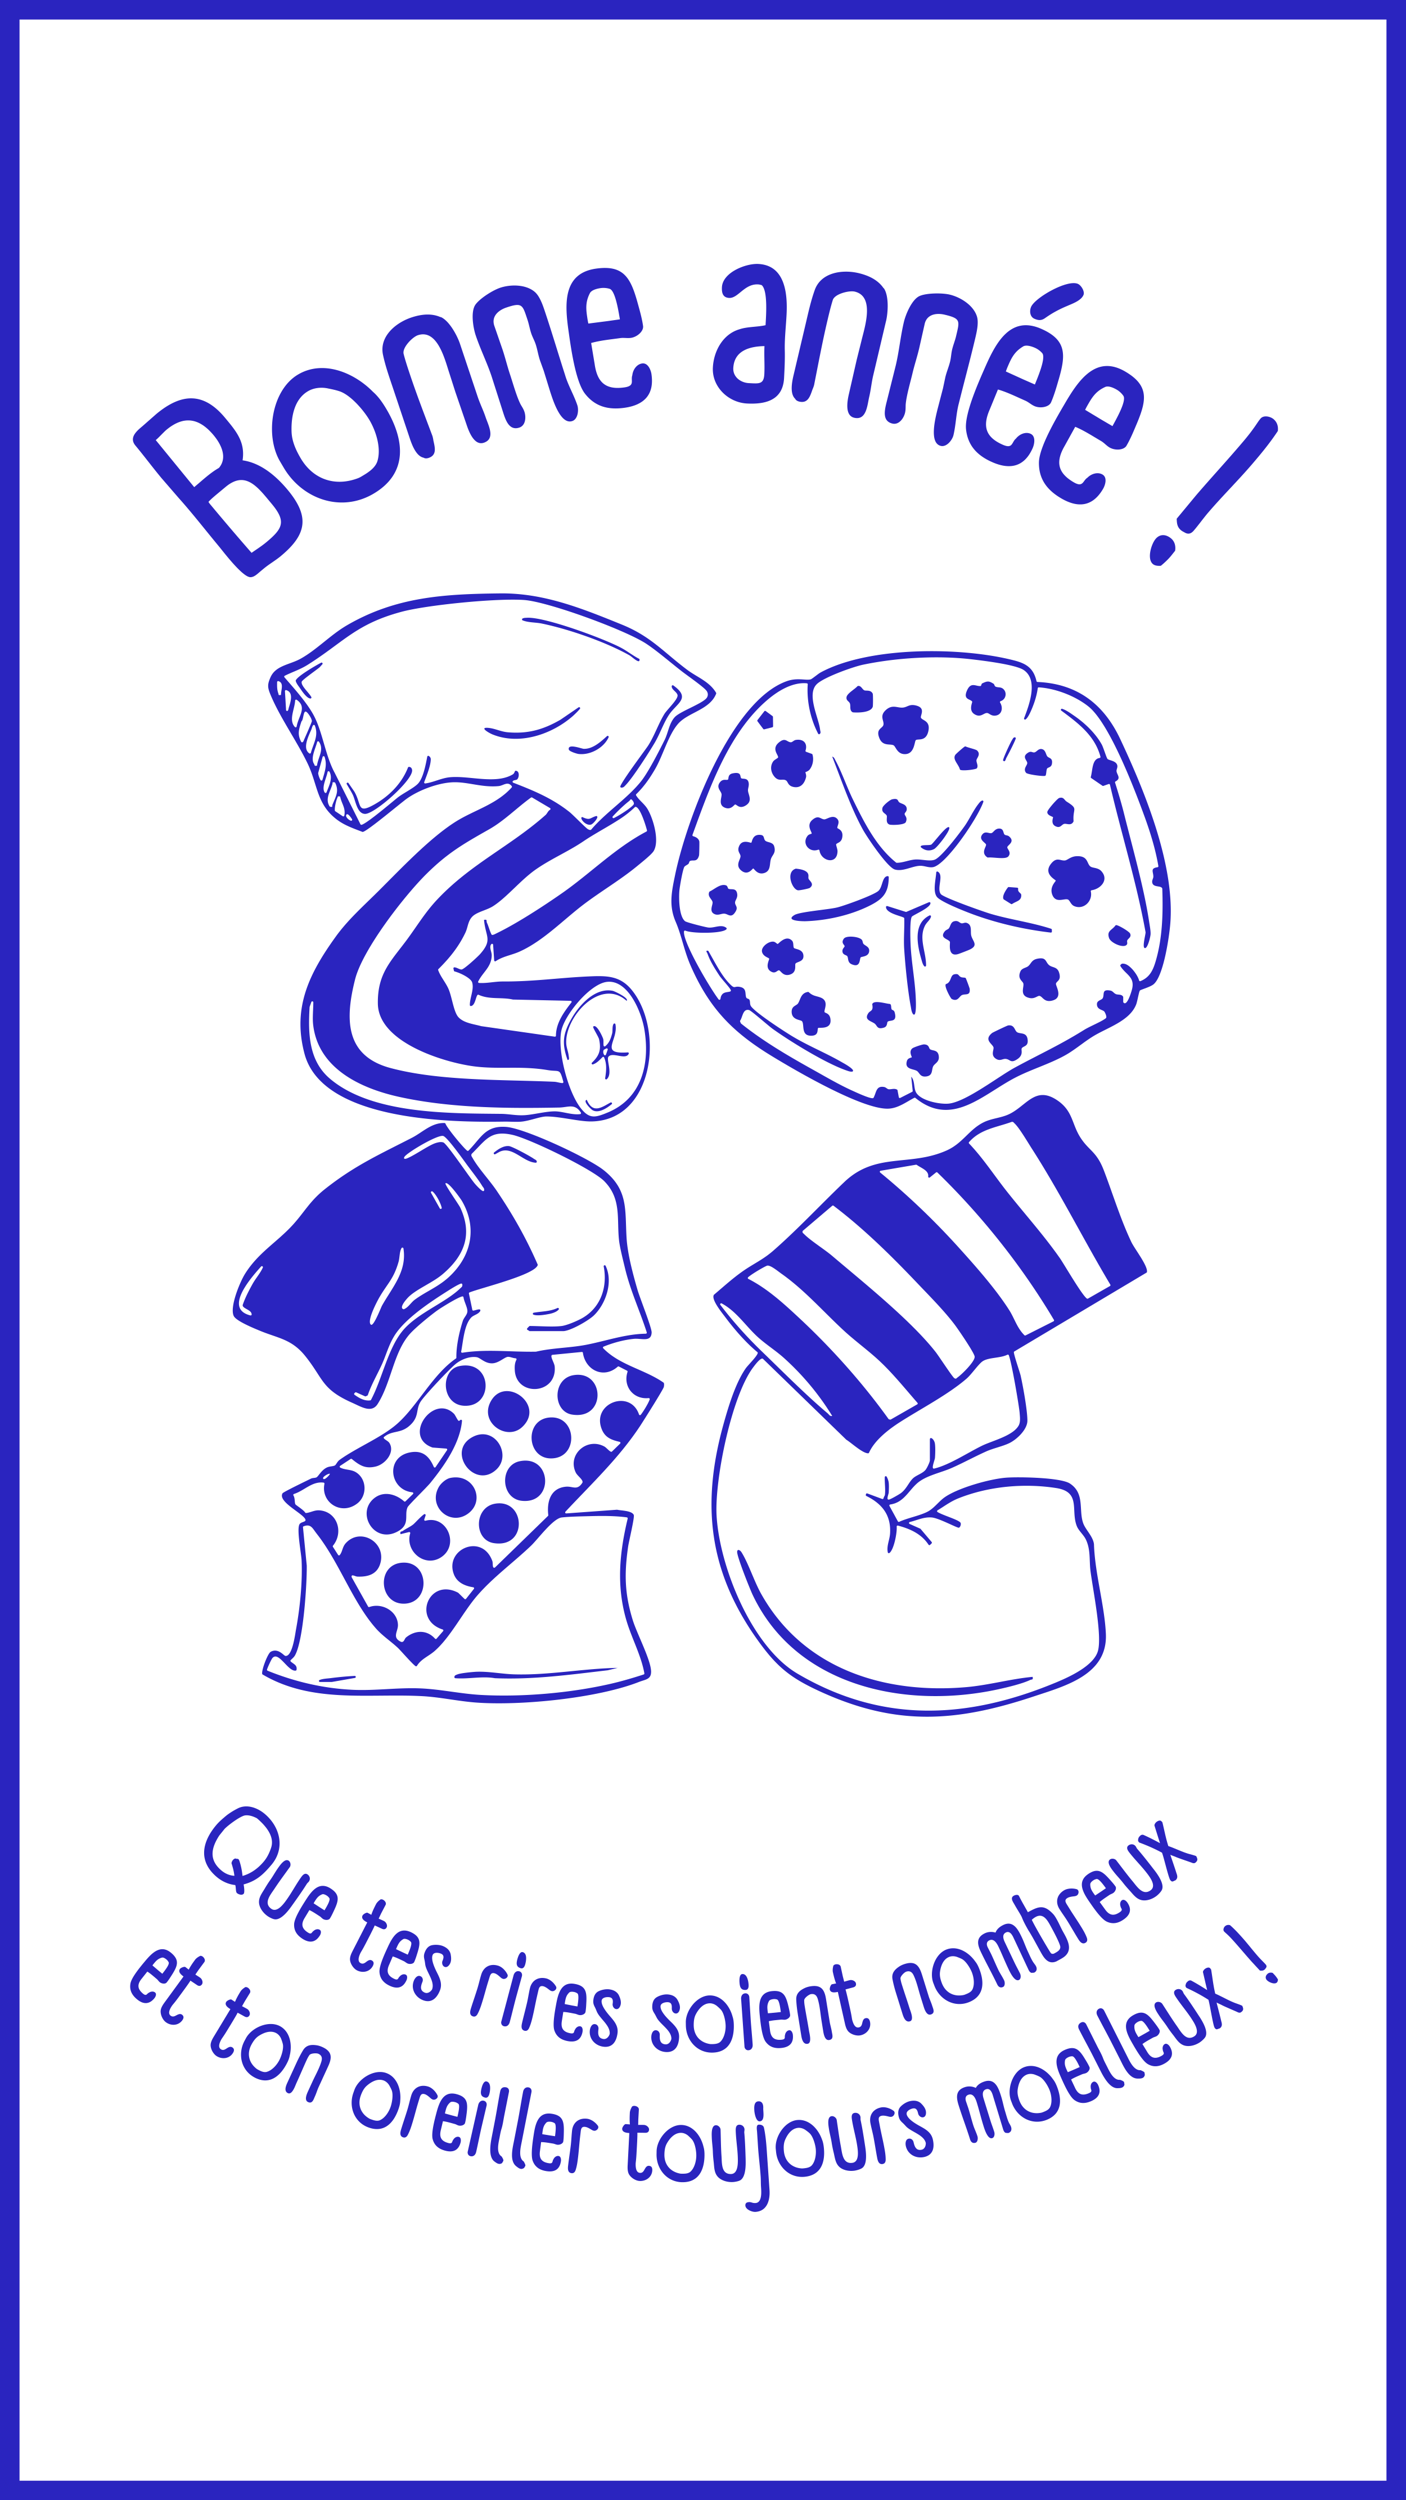 <svg xmlns="http://www.w3.org/2000/svg" id="Calque_1" version="1.1" viewBox="0 0 1080 1920"><defs><style>.st0{fill:#2a24bf}</style></defs><path d="M342.2 862.92c1.59 3.87 13.59 18.31 16.65 20.74.31.24.76.2 1.03-.07 9.73-9.79 12.89-19.46 29.06-18.19 14.49 1.14 62.73 23.72 74.55 33.02 19.42 15.29 16.46 30.57 17.81 52.27.78 12.55 4.89 27.72 8.43 39.93 1.75 6.04 11 29.08 10.82 32.69-.37 7.67-7.82 4.21-13.77 4.83-7.78.81-15.86 3.02-23.13 5.96a.79.79 0 0 0-.27 1.27c12.62 13.02 31.67 16.2 46.25 26.33.11.08.21.18.27.3.35.8.19 2.19.02 3.04-.39 1.94-15.86 26.41-18.3 30.11-16.32 24.66-37.25 44.28-57.28 65.72-.48.52-.08 1.37.63 1.32l38.9-2.83c.07 0 .14 0 .21.01 3.39.74 11.19.65 12.74 3.98.78 1.67-3.77 20.41-4.33 24.32-3.01 20.89-2.69 36.12 3.52 56.35 3.16 10.29 13.75 30.27 14.11 39.26.26 6.47-4.24 6.34-9.39 8.36-32.04 12.54-91.23 18.37-125.35 15.76-13.8-1.05-27.61-4.21-41.47-4.91-41.38-2.12-84.31 5.69-122.14-16.58-.2-.11-.34-.3-.38-.52-.56-2.98 4.25-15.66 6.56-16.94 5.77-3.2 10.04 3.08 11.33 3.19 5.3.44 7.33-16.18 8.09-20.29 3.03-16.47 5.05-36.28 4.3-53.02-.25-5.58-4.05-24.65-1.47-28.03 1.34-1.76 5.18-1.51 4.38-3.49-1.9-4.75-21.37-13.52-17.55-20.06.62-1.06 18.86-9.8 21.8-11.27 1.39-.69 3.37-.41 4.37-1.04 1.54-.97 3.7-5.5 7.82-7.48 2.26-1.09 4.8-.8 6.25-1.65.91-.53 1.76-2.94 3.62-4.27 13.36-9.6 32.33-17.17 44.29-27.76 15.63-13.84 27.04-37.63 45.04-50.06.21-.14.33-.38.33-.63-.14-8.97 2.2-19.64 4.97-28.27.85-2.66 3.43-4.66 3.5-7.39.07-2.92-2.51-7.33-2.99-10.7-.06-.45-.46-.78-.9-.69-3.64.75-16.45 8.81-18.79 10.46-5.6 3.97-16.27 12.74-20.86 17.63-13.14 13.99-14.71 37.71-25.4 54.54-4.66 7.33-12.71 2.07-19.32-.85-23.91-10.56-22.09-18.24-36.19-35.86-10.53-13.17-20.82-13.71-34.79-19.49-4.74-1.96-18.32-7.47-20.22-11.37-3.29-6.75 4.61-25.89 8.63-32.36 9.91-15.95 24.17-24.11 36.09-36.95 9.37-10.09 13.44-18.74 25.21-28.08 22.77-18.06 41.87-26.6 67.05-39.54 7.91-4.07 15.16-11.72 24.97-11.26.3.01.57.21.68.49Zm122.01 44.17c-9.11-9.26-57.28-32.62-70.51-35.59-16.99-3.81-20.42 3.83-31.34 14.54-.79 1.29.09 2.19.69 3.26 4.44 7.89 13.05 17.09 18.43 25.03 12.38 18.26 22.69 36.4 31.5 56.66.07.16.1.35.04.52-2.33 7.5-43.13 17.35-52.35 20.97-.36.14-.55.51-.47.89l2.61 12.47c.08.4.46.68.87.61 1.89-.3 6.23-2.22 5.14.45-1.65 2.52-5.04 2.91-6.93 4.92-5.38 5.76-6.1 18.16-7.64 26.07-.1.53.36.99.89.91 18.79-2.98 37.6-.44 56.52-.81.05 0 .11 0 .16-.02 12.5-2.9 25.56-2.84 38.11-5.21 15.23-2.89 30.43-8.37 46.13-8.57.53 0 .9-.52.74-1.02-5.4-16.83-12.62-32.02-16.77-49.5-1.4-5.89-3.88-15.48-4.52-21.14-1.84-16.43 2.07-31.84-11.31-45.44Zm-93.42 7.52a.79.79 0 0 0 1.12-.63c.15-1.54-.87-2.18-1.55-3.34-2.94-4.93-8.4-11.71-11.99-16.63-2.73-3.74-14.85-20.78-17.88-21.66-4.37-1.27-28.33 13.07-29.88 16.13-.82 1.63.59 1.66 2.05 1.06 6.74-2.8 17.05-10.44 22.59-11.95 1.76-.48 3.45-.86 5.26-.3 2.79.87 20.54 27.43 24.4 31.87.58.67 4.03 4.57 5.88 5.44Zm-28.6-5.89c-.76.79 10.29 16.34 11.39 18.7 9.61 20.73 2.99 36.88-13.35 50.88-7.79 6.67-19.38 11.14-26.07 17.36-1.43 1.33-8.34 8.85-4.03 9.77 3.51-1.34 5.5-5.15 8.44-7.33 8.36-6.2 17.75-9.66 26.11-17.31 17.25-15.78 22.26-37.73 10.14-58.55-.88-1.52-10.74-15.48-12.63-13.51Zm-2.91 18.7c-.93-4.06-4.52-10.45-7.02-12.43-.67-.53-1.57.26-1.16 1l6.74 11.99c.44.79 1.64.32 1.44-.57Zm-54.33 89.85c2.05 1.53 7.7-13.26 8.5-14.68 7.93-14.1 19.23-26.25 16.45-43.87a.785.785 0 0 0-1.46-.27c-1.64 2.79-1.38 7.31-2.27 10.47-3.67 12.97-8.35 16.49-14.51 26.94-1.87 3.18-10.2 18.79-6.71 21.41m-91.66-7.79c.1-3.7-6.8-4.41-6.89-7.14 0-.1.02-.2.05-.3 1.9-5.59 4.69-10.89 7.53-16.02 2.35-4.25 5.96-8.26 7.9-12.61.36-.81-.71-1.49-1.3-.84-9.54 10.55-28.06 32.54-8.25 37.59.46.12.96-.22.97-.69Zm161.82-23.11a.783.783 0 0 0-.98-.68c-2.21.62-7.62 4.02-8.72 4.71-13.65 8.6-34.2 21.89-42.51 35.45-4.46 7.29-6.25 14.66-9.59 21.99-3.56 7.81-7.95 15.24-10.75 23.41-.07.2-.21.36-.4.45l-1.14.54c-.21.1-.45.1-.65 0l-6.74-3.01a.78.78 0 0 0-.87.16l-.52.52c-.34.34-.29.9.1 1.18 3.5 2.51 7.56 4.88 12.05 4.3.25-.03.48-.19.6-.42 8.45-15.87 12.73-38.36 23.67-52.27s32.9-21.83 44.74-33.22c1.23-1.19 1.91-1.37 1.72-3.13Zm91.81 51.83-22.62 2.22c-.15.01-.3.06-.41.16-1.37 1.33 1.95 6 2.19 8.78 1.92 21.63-29.42 23.42-30.65 2.98-.18-3.05-.07-5.6 1.25-8.13a.78.78 0 0 0-.65-1.15c-2.07-.11-4.27-1.25-5.96-1.1-2.57.23-6.95 4.81-11.91 4.97-5.69.18-9.16-4.25-11.95-4.7-5.41-.88-11.96 1.74-16.15 5.14-4.89 3.97-24.05 24.28-27.09 29.17-3.85 6.21-.54 11.75-8.9 18.73-6.8 5.68-12.94 3.08-19.05 8.2-.17.15-.31.36-.29.59.11 1.26 3.34 2.32 4.43 4.1 4.35 7.12-3.14 16.19-10.46 17.99-8.21 2.02-12.53-.97-18.45-5.73a.8.8 0 0 0-.92-.05l-8.03 5.29c-.49.32-.47 1.07.05 1.34 3.51 1.84 8.11 1.33 11.66 3.35 8.78 5 9.3 18 1.55 24.1-12.3 9.69-28.26-.59-25.35-14.97.09-.44-.19-.88-.64-.94-8.9-1.14-14.77 6.16-22.76 8.71-.47.15-.68.71-.42 1.13 1.34 2.16.79 5.55 1.54 6.84.36.63 6.12 4.18 7.48 6.3.16.25.44.39.73.36 3.54-.37 6.42-2.36 10.36-2.04 13.6 1.12 18.64 16.84 10.29 27.1-.21.26-.24.63-.06.91l3.99 6.22c.28.44.93.49 1.26.08 2.16-2.66 1.89-6.12 4.65-9.14 11.41-12.51 31.87-.24 26.24 16.38-2.69 7.93-9.87 9.6-17.33 9.33-1.71-.06-4.94-2.38-4.42.47l12.63 22.54c.19.34.59.47.95.34 9.65-3.49 21.64 3.1 21.98 13.68.16 4.94-4.6 9.49 1.93 12.85 2.68 1.38 3-2.13 4.28-3.16 7.15-5.78 16.09-5.94 22.27.93.32.35.87.36 1.18 0l5.03-5.8a.778.778 0 0 0-.36-1.25c-23.56-7.59-10.55-39.97 11.83-28.26.07.04.14.09.2.14l4.78 4.66c.33.32.87.29 1.16-.07l6.03-7.63c.37-.47.1-1.16-.48-1.25-6.38-1-12.52-3.56-14.96-10.16-7.08-19.18 21.82-31.68 29.64-9.91.58 1.62-.27 5.9 1.93 4.96l40.79-39.67c.17-.17.26-.41.23-.65-1.2-10.11 1.62-20.63 13.39-21.79 5.53-.55 8.7 3.25 12.78-3.03 1.08-2.11-3.79-5.2-5.05-7.83-6.65-13.83 8.62-27.3 21.97-20 1.56.86 3.74 3.64 5.13 4.04.25.07.52-.03.71-.21l6.26-6.1a.784.784 0 0 0-.36-1.32c-6-1.42-10.98-3.09-13.61-9.35-8.5-20.22 21.64-31.61 28.48-11.68.2.58.97.7 1.35.22 1.94-2.43 6-9.06 6.83-11.79a.78.78 0 0 0-.84-1.01c-11.57 1.2-19.8-8.9-16.18-20.11a.78.78 0 0 0-.38-.94l-6.27-3.21a.78.78 0 0 0-.87.12c-10.65 9.54-24.77 2.89-26.75-10.63a.78.78 0 0 0-.84-.67Zm-193.56 93.57c-.65-.55-6.49 2.53-4.93 3.93 1.17 1.05 5.3-3.62 4.93-3.93m228.77 34.4c.11-.45-.2-.9-.66-.96-9.3-1.21-18.89-1.17-28.3-.92-6.1.16-15.98.33-21.69 1.01-6.76.8-18.07 16.44-23.64 21.76-13.43 12.82-28.74 23.87-41.01 37.95-11.18 12.82-20.62 32.1-33.07 42.93-4.51 3.92-10.24 6.02-13.47 11.28-.24.4-.76.5-1.13.23-2.83-2.05-11.42-12.02-13.48-13.96-5.46-5.13-11.71-9.13-16.77-14.82-18.05-20.31-28-50.44-45.59-72.84-3.34-4.26-4.47-7.85-10.09-5.76-.33.12-.53.46-.49.81l2.89 29.39v.07c.17 14.24-2.59 57.66-9.08 68.94-.8 1.4-2.1 2.4-3.23 3.53-.32.32-.3.84.04 1.15 2.24 2.02 5.01 2.62 4.43 6.32-.05.34-.35.6-.69.64-6 .79-13.3-15.73-18.04-9.39-.63.85-3.33 6.47-3.95 8.52-.12.39.08.8.46.95 20.89 8.45 42.37 13.49 65.02 14.63 17.27.87 34.89-1.82 52.4-1.07 15.46.66 30.94 4.16 46.3 5.02 31.61 1.76 68.41-1.41 99.24-8.42 8.75-1.99 17.39-4.52 25.9-7.29.37-.12.6-.51.53-.89-2.63-14.43-10.09-27.47-14.1-41.67-7.39-26.13-4.96-51.07 1.28-77.11ZM683.24 1156.48l6.47 11.83c.2.36.63.5 1.01.33 6.62-3.06 16.34-4.77 22.28-8.05 4.41-2.44 8.29-7.63 12.21-10.49 10.19-7.43 35.16-14.44 47.79-15.37 9.42-.7 41.64-.18 48.79 4.48 11.62 7.57 6.7 20.18 10.18 30.29 1.8 5.24 7.6 10.19 8.35 16.32.69 22.5 8.13 46.8 9.14 68.82 1.45 31.4-31.01 40-55.49 48.12-59.25 19.66-104.96 22.93-162.97-3.36-23.87-10.82-34.25-19.17-49.38-40.43-37.1-52.15-43.03-103.53-25.98-164.92 3.74-13.46 9.18-31.71 17.08-43.12 1.78-2.58 8.71-9.24 9.32-11.87a.74.74 0 0 0-.27-.73c-9.02-7.46-17.83-17.67-24.83-27.07-2.37-3.18-10.64-13.16-8.65-16.82.05-.09.12-.16.19-.23 7.33-6.2 14.44-12.69 22.35-18.2 8-5.57 15.32-8.76 23.02-15.47 18.47-16.09 36.91-35.89 54.72-52.86 24.19-23.06 50.17-11.61 78.48-24.17 12.58-5.58 17.21-16.13 28.62-21.72 6.17-3.02 13.29-3.27 19.46-6.2 12.99-6.17 19.8-21.32 35.76-11.44 13.41 8.3 12.07 18.55 19 29.36 6.59 10.29 12.4 10.56 18.06 25.37 6.97 18.22 12.67 37.2 21.09 54.91 2.47 5.2 12.85 18.41 11.97 23.03-.04.2-.18.37-.36.48l-101.48 60.49c-.25.15-.4.42-.38.71.23 2.81 4.67 15.42 5.25 18.06 1.82 8.19 5.14 26.5 5.14 34.37 0 6.88-8.19 14.56-14.03 17.34-5.22 2.48-12.04 3.83-17.45 6.24-8.99 4.01-17.66 8.8-26.69 12.78-8.55 3.77-19.82 5.8-26.63 11.86-6.66 5.94-10.34 14.75-20.58 16.18-.53.07-.82.67-.56 1.14Zm93.89-294.96c-11.79 4.28-24.08 5.53-32.78 15.56-.26.3-.25.76.03 1.05 10.86 11.36 19.41 24.66 29.14 36.95 13.53 17.09 28.11 33.23 40.65 51.14 3.06 4.36 16.91 28.39 20.75 31.01.23.16.54.15.79 0l16.89-9.65c.38-.22.51-.7.28-1.07-20.46-34.26-38.69-70.86-60.24-104.37-3.03-4.71-9.69-16.07-13.24-19.36-.7-.64-1.1-1.5-2.27-1.26m-64.15 41.99c.57-4.6-5.06-6.35-8.8-8.97a.77.77 0 0 0-.57-.13l-27.14 4.64c-.66.11-.88.94-.36 1.37 21.53 17.65 41.72 36.99 60.37 57.64 13 14.39 28.44 31.82 38.78 48.07 4.01 6.3 5.96 13.63 11.63 19.22.24.24.61.29.91.14l21.44-10.81c.41-.2.55-.71.32-1.1-24.49-41.15-55.19-79.85-89.51-113.19a.78.78 0 0 0-1.04-.05l-4.77 3.84c-.53.43-1.35 0-1.27-.67Zm-96.42 41.74c-.38 1.52.25 1.58 1.05 2.39 5.11 5.2 15.46 11.56 21.67 16.83 24.37 20.69 60.15 49.3 79.33 73.65 2.48 3.14 12.91 19.2 14.39 20.16s1.49.21 2.51-.5c3.22-2.24 13.66-12.46 13.16-16.07-.42-3.05-12.57-20.79-15.24-24.34-8.22-10.9-19.48-22.18-29-32.19-20.06-21.06-40.97-41.7-64.17-59.27a.78.78 0 0 0-.98.03l-22.71 19.32Zm-41.9 35.59a.78.78 0 0 0 .18 1.26c14.64 7.46 27.28 19.03 39.27 30.22 24.92 23.23 48.51 49.69 68.39 77.33.11.15.26.25.44.3l.76.19c.2.05.41.02.58-.08l20.26-11.61a.77.77 0 0 0 .2-1.18c-9.62-10.98-19.21-22.98-29.94-32.86-8.38-7.72-18.16-14.8-26.68-22.67-15.89-14.68-30.2-31.2-48.03-43.75-2.51-1.77-7.97-6.38-10.62-6.11-1.25.13-12.15 6.47-14.8 8.97Zm64.59 106.5c-10.12-16.52-22.6-31.46-36.98-44.43-6.25-5.64-14.11-10.6-20.27-16.24-9.28-8.49-16.37-19.73-27.64-25.74-.74-.4-1.52.49-1.01 1.16 9.74 12.78 20.53 24.8 32.09 35.94 15.66 15.1 33.96 33.59 50.36 47.35 1.11.93 1.6 2.39 3.46 1.96Zm40.47 60.71c.55-4.18-.24-9.21-.1-13.67.02-.77 1.03-1.06 1.44-.41.85 1.36 1.45 3.46 1.56 4.27.32 2.42.16 5.36.06 7.84-.06 1.44-2.4 6.28.48 5.41 1.51-.45 7.44-3.83 8.9-4.92 4.37-3.28 6-8.32 9.33-11.4 2.58-2.38 7.05-3.53 9.47-6.32 1.16-1.34 3.41-6.06 3.41-7.45v-15.79c0-2.92 3.36-.5 3.88 3.02.43 2.9.26 7.75.05 10.78-.14 2.01-3.34 9.01-.55 8.34 11.61-2.79 25.82-12.25 36.73-17.56 7.86-3.83 23.52-7.5 28.04-15.39 1.59-2.77 1.04-6.6.8-9.8-.35-4.74-6.07-38.71-8.34-44.29-.17-.43-.68-.58-1.09-.38-5.51 2.78-14.55 1.95-19.07 5.08-3.17 2.19-8.45 10-12.31 13.33-13.99 12.1-35.01 23.07-50.77 33.12-8.94 5.7-19.74 14-24.11 23.72-.13.29-.41.47-.73.46-4.34-.09-12.9-8.11-16.64-10.39a.6.6 0 0 1-.13-.1l-63.94-62.05a.7.7 0 0 0-.27-.18c-1.85-.58-5.83 4.8-7.19 6.6-16.7 22.08-29.75 86.28-28.2 113.9 2.21 39.32 27.01 100.76 62.15 121.42 65.32 38.41 130.71 35.08 199.06 6.57 10.09-4.21 28.18-12.54 31.62-23.65 3.61-11.66-3.86-47.73-5.63-61.9-1.03-8.2.23-16.2-3.56-24.08-1.65-3.44-5.46-6.71-6.81-9.96-5.07-12.16 3.43-26.48-15.89-29.5-24.61-3.85-51.73-1.41-74.93 7.77-6.34 2.51-10.67 5.94-16.25 9.31-.49.3-.52 1.02-.03 1.32 4.14 2.56 16.35 5.99 17.66 8.25.67 1.15-.34 3.72-1.35 3.8-1.51.11-15.32-7.41-20.75-7.87-6.12-.51-11.22 2.13-16.87 3.49-.73.18-.83 1.17-.15 1.47l8.18 3.65c.11.05.2.12.28.21l8.48 10.03c.26.31.24.77-.05 1.06l-1.15 1.14c-.35.35-.93.28-1.2-.14-5.48-8.31-14.11-12.19-23.49-14.67a.775.775 0 0 0-.97.83c.39 4.82-2.23 17.88-5.6 20.22a.786.786 0 0 1-1.23-.49c-1.06-4.78 1.42-9.61 1.73-14.42.91-14.13-6.09-22.89-18.21-28.89a.775.775 0 0 1-.41-.89l.13-.51a.78.78 0 0 1 1.03-.54l11.45 4.26c.45.17.91-.13 1-.61.2-.97.96-1.87 1.04-2.46ZM379.6 737.55l-.82-12.05c-.05-.7-.91-.98-1.37-.46-1.94 2.12.33 5.9.3 8.48-.1 9.07-6.85 12.97-10.37 20.17-.24.5.08 1.11.64 1.14 6.11.39 12.08-1.15 18.17-1.12 23.96.1 43.02-2.85 66.09-3.89 14.08-.64 24.33-.6 33.46 10.93 24.64 31.1 16.14 99.75-31.48 100.44-9.39.14-24.12-3.88-34.58-3.82-4.78.03-13.36 3.59-19.68 4.01-4.12.27-8.66-.12-12.86-.05-41.53.64-139.48-.65-153.19-52.1-9.43-35.39 3.65-61.73 23.97-89.93 9.25-12.83 20.91-23.21 31.96-34.16 17.35-17.19 40.51-42 60.89-54.58 13.98-8.63 30.71-12.92 42.32-25.85a.8.8 0 0 0 .02-1.03c-3.11-4.01-6.35-.38-10.03-.02-12.49 1.23-23.35-3.19-34.47-2.95-11.55.25-26.67 5.93-35.93 12.5-4.91 3.48-29.61 24.41-33.83 25.62-.16.05-.33.04-.49-.03-6.57-2.53-13.28-4.83-18.97-9-16.21-11.86-15.16-26.87-22.93-43.2-8.23-17.32-21.84-36.2-28.97-53.93-2.08-5.17-1.9-7.47.31-12.52 4.02-9.2 14.77-9.63 23.18-14.32 12.41-6.91 22.95-18.3 35.55-25.64 37.72-21.97 74.93-24.01 117.61-24.51 33.38-.39 62.62 11.39 93.52 23.94 22.3 9.05 31.83 20.91 50.18 34.7 7.54 5.67 17.15 9.03 22.25 17.66.12.21.15.48.06.7-4.81 12.41-21.59 14.32-29.29 23.2-7.51 8.67-11.47 24.1-17.6 34.7-4.09 7.06-8.62 13.58-14.47 19.26-.26.25-.32.65-.13.96 2.48 4.06 6.41 6.42 8.93 10.74 4.32 7.41 9.21 24.33 4.53 32.04-1.67 2.74-9.46 8.87-12.39 11.3-12.62 10.46-27.6 19.28-40.83 29.24-16.03 12.07-31.6 28.6-50.08 36.77-5.93 2.62-12.6 3.53-17.98 7.22-.49.34-1.17 0-1.21-.59Zm14.32-137.73c-.36.4-.18 1.04.32 1.24 15.64 6.06 29.87 11.91 43.16 22.46 2.95 2.34 12.81 12.63 14.36 13.33.7.32 1.28.65 2.04.43.14-.04.26-.13.35-.24 11.13-13.15 28.02-24.03 38.47-37.32 5.51-7.01 13.68-23.01 17.89-31.46 2.76-5.54 3.54-13.12 7.95-17.71 4.27-4.45 21.91-10.51 24.57-14.9 1.11-1.82.79-3.85-.51-5.42-2.59-3.13-14.64-11.5-18.81-14.73-8.38-6.49-18.84-15.58-27.24-21.12-16.01-10.56-75.07-32.2-93.7-33.61-20.38-1.55-74.49 3.71-94.34 9.04-34.95 9.37-44.35 23.19-71.92 40.6-6.01 3.79-11.75 5.51-17.75 8.51-.46.23-.58.83-.25 1.21 7.44 8.59 17.32 19.5 22.54 29.33 6.82 12.85 8.86 30.88 16.1 44.11l19.73 39.41c.17.34.55.51.91.4 4.46-1.23 24.98-18.85 27.98-21.15 4.1-3.15 12.1-7.08 15.26-10.4 4.09-4.29 5.95-14.54 7.17-20.78.11-.54.72-.81 1.18-.52.88.55 1.52 1.42 1.51 2.55-.05 4.97-3.1 12.35-5.03 17.5-.2.55.24 1.13.82 1.05 6.51-.89 12.27-4.14 18.99-4.77 14.81-1.38 35.09 5.62 48.2-2.17 1.53-.91 1.42-2.79 2.13-2.8 3.29-.03 2.89 5.22 1.2 6.67-.68.58-2.44.37-3.26 1.26Zm-178.07-66.14c-.09-3.73 2.52-9.19-1.97-10.62-.49-.16-.99.22-1.01.73-.06 2.86-.13 5.79.89 8.51.51 1.36-.32 1.69 2.08 1.38Zm3.89 11.56c.05.76 1.05 1.02 1.45.36s.48-1.61.73-2.41c1.47-4.64 3.56-11.51-2.04-13.22-.51-.16-1.03.26-1 .8l.86 14.46Zm8.13 12.65c1.36-8.04 8.27-14.72.06-20.48a.776.776 0 0 0-1.22.59c-.39 6.74-5.14 14.99-.19 20.28.45.48 1.24.25 1.35-.39m3.48 11.74c.21.39.72.55 1.09.31.69-.45.89-1.41 1.23-2.16.86-1.89 5.84-13.2 5.88-13.96.09-1.77-2.95-6.66-4.47-7.3-2.06-.87-1.95 5.84-3.3 7.21-.1.11-.2.22-.25.37-1.99 6.1-3.24 9.76-.18 15.54Zm7.45 8.45c2.05-7.46 6.08-13.15 3.03-20.92-.22-.56-.97-.66-1.34-.19-.69.88-1.01 2.54-1.39 3.41-2.21 5.08-6.92 14.44-1.48 18.17.44.3 1.04.05 1.18-.46Zm4.68 9.88c.92-6.77 5.66-12.14 1.56-18.34a.787.787 0 0 0-1.42.23c-1.41 5.36-5.26 12.46-2.35 16.84.63.94-.1 1.77 2.21 1.27m4.2 10.9c1.77-6.27 3.8-11.41 1.63-17.64-.25-.73-1.29-.7-1.5.04l-3.34 12.13c-.29.74.78 4.15 1.81 5.71.37.55 1.21.39 1.39-.24Zm3.14 9.6c1.91-5.05 4.99-10.85 2.25-15.84-.35-.63-1.3-.47-1.44.23-1.03 5.09-4.79 11.88-2.19 15.76.35.52 1.16.43 1.38-.16Zm6.67-7.27a.82.82 0 0 0-.64-.45c-2.01-.2-1.14.17-1.53 1.49-1.84 6.22-5.7 11.25-2.14 16.98.12.2.34.33.57.36 2.23.29 1.16-.4 1.6-1.5 2.51-6.37 5.31-10.28 2.15-16.89Zm3.75 10.45c-2.11-.31-1.59-.07-2.19 1.25-.88 1.92-2.15 7.3-1.83 9.57.03.21.16.39.33.51l5.72 3.84c.46.31 1.1.04 1.21-.51 1.16-5.91-2.07-8.97-3.23-14.66Zm161.23 8.89-13.72-8.11a.77.77 0 0 0-.86.04c-10.77 7.77-20.57 17.82-32.13 24.37-19.67 11.15-31.89 18.09-48.4 34.5-17.08 16.97-48.77 57.83-54.57 80.64-7.7 30.26-8 58.81 27.18 68.2 37.81 10.09 86.13 8.81 125.66 10.54 2.15.09 4.17.89 6.29 1.02.53.03.94-.47.8-.99-2.9-10.74-2.71-7.45-11.96-8.98-21.17-3.52-37.86-.31-57.24-2.96-23.52-3.22-72.74-18.58-73.27-47.92-.43-23.93 10.62-33.22 23.12-50.35 7.59-10.4 13.47-20.19 22.51-29.8 25.65-27.27 55.95-40.75 83.18-64.86 1.28-1.14 1.86-3.15 3.41-3.99.52-.28.5-1.04 0-1.34Zm48.22 6.43c-.58.64.15 1.61.92 1.23 5.35-2.64 14.37-8.72 15.2-10.6.4-.9-.44-2.32-1.03-2.99-1.45-1.63-1.26-.46-2.47.49-4.23 3.34-8.78 7.67-12.63 11.87Zm26.29 10.7c-1.06-4.1-5.34-17.91-8.8-18.07-.18 0-.36.09-.49.22-3.5 3.37-7.29 6.37-11.36 9.02-9.35 6.11-19.63 11.41-28.18 17.21-11.55 7.84-24.92 13.48-36.6 21.64-11.67 8.15-22.37 21.61-32.93 28.26-4.63 2.92-11.67 4.25-15.27 7.43-3.98 3.53-3.79 8.48-5.88 12.87-5.19 10.91-12.18 19.5-20.69 27.93-.22.21-.3.54-.19.83 1.94 5.34 5.8 9.44 8.04 14.7 2.52 5.89 3.86 17.26 7.37 21.26 4.13 4.71 11.9 5.42 17.59 7.03.03 0 .06.01.09.02l56.48 8.08c.47.07.88-.3.88-.78.07-9.77 6.06-18.05 11.88-25.5.4-.51.05-1.25-.6-1.26l-44.25-.97s-.09 0-.14-.02c-8.69-1.96-17.96.19-26.28-3.64-.3-.14-.66-.09-.87.15-1.37 1.53-1.8 8.19-5.08 8.49-.43.04-.8-.33-.8-.76-.05-5.56 3.37-12 1.79-17.34-1.03-3.49-9.49-7.46-13.45-8.46a.78.78 0 0 1-.58-.59l-.36-1.62c-.11-.51.3-.99.82-.95 1.92.14 3.89 1.72 5.4 1.67 1.87-.06 12.45-9.79 14.33-11.93 9.71-11.08 4.13-13.07 2.94-26.18 2.83-.54 1.58.77 2.23 2.16 1.36 2.92 2.05 6.09 3.49 8.97.14.27.42.45.72.44.98-.05 2.62-.99 3.3-1.32 15.32-7.38 36.04-20.88 50.18-30.75 21.87-15.27 41.17-34.93 64.86-47.35a.76.76 0 0 0 .39-.87Zm-227.52-7.43c.7.26 1.33-.52.94-1.14-1.14-1.84-3.26-4.66-4.2-3.63-1.28 1.4 1.16 3.99 3.27 4.77Zm196.86 123.76c-13.05 1.38-32.86 25.5-35.2 37.86-2.94 15.49 5.13 46.37 14.85 58.97 6.75 8.76 11.45 7.4 20.93 3.46 26.48-11.01 32.49-38.06 27.98-64.21-2.26-13.09-12.4-37.79-28.55-36.08Zm-225.79 32.83c-.6-5.32.11-11.39.14-17.07 0-.88-1.23-1.08-1.52-.26l-1.3 3.65c-.03.07-.04.14-.04.22-1.17 20-.79 40.99 15.54 54.92 32.21 27.48 91.59 26.63 131.81 27.09 5.72.06 11.31 1.39 17.71 1.02 7.22-.42 16.6-3.07 23.69-2.95 5.9.1 12.65 2.88 19.03 2.14.58-.07.9-.72.58-1.22-4.68-7.23-9.79-3.98-16.6-3.85-40.13.78-84.01.44-123.12-8.22-29.28-6.49-62.11-21.63-65.92-55.47" class="st0"/><path d="M796.18 523.09c.08.34.37.59.72.61 30.42 1.3 50.92 16.88 63.6 43.86 19.14 40.72 42.6 98.11 38.31 143.27-.96 10.13-5.19 38.56-12.59 44.93-2.57 2.22-10.08 4.21-10.61 4.9-.82 1.06-1.91 8.3-2.95 10.87-5.09 12.59-21.88 17.47-32.97 24.27-7.44 4.56-14.1 10.51-21.78 14.74-11.95 6.59-25.39 10.52-37.54 16.74-25.05 12.82-48.95 38.9-77.21 15.85a.79.79 0 0 0-.86-.1c-6.43 3.34-12.56 8.15-20.22 8.35-19.97.5-70.4-28.94-88.89-40.19-30.35-18.46-48.23-36.62-62.67-69.58-5.15-11.74-6.76-22.69-11.55-33.85-5.35-12.45-3.03-23.1-.43-35.72 8.56-41.66 42.56-133.72 85.91-148.99 8.13-2.86 14.45-.34 18.3-1.36.96-.25 5.6-4.2 7.61-5.3 37.22-20.2 108.71-19.76 149.25-9.07 9.31 2.46 14.39 6.28 16.58 15.77Zm-8.41 29.38c-.62.4-1.38-.27-1.12-.95 4.06-10.57 11.05-29.47-.39-37.04-6.4-4.24-32.27-7.31-41.04-8.31-25.73-2.92-56.87-1.06-82.32 4.28-7.81 1.64-30 9.61-35.45 14.88-8.1 7.83 1.45 25.9 2.49 34.95.18 1.54.79 2.32-.24 3.34a.792.792 0 0 1-1.25-.19c-5.91-11.29-8.87-25.11-8-37.88a.78.78 0 0 0-.7-.83c-10.88-.99-21.84 5.65-29.86 12.41-30.05 25.32-44.9 68.04-57.97 103.99-.15.42.07.87.5 1.01 1.33.42 4.06 1.24 4.76 4.03.13.52-.04 10.03-.2 10.68-1.49 5.77-4.83 3.08-7.05 4.39-.5.3-.63 1.76-1.21 2.24-.94.77-2.56 1.46-3.01 2.17-1.31 2.04-3.63 15.48-3.87 18.58-.43 5.58-.31 19.4 4.39 23.21 1.17.95 15.71 4.62 17.9 4.85 4.63.49 9.83-2.76 13.75.19.33.25.41.76.14 1.08-2.89 3.46-26.01 3.45-31.54 1.13-.45-.19-.98.09-1.05.57-1.2 7.75 19.96 43.61 26.57 52.22.41.53 1.24.33 1.38-.32.25-1.17.28-2.22 1.41-3.58 2.21-2.67 7.47-1.05 6.5-3.35-.83-1.97-6.88-8.31-8.69-11.05-3.28-4.97-7.1-10.99-9.06-16.6-.46-1.31-2.03-2.85.48-2.45 4.67 7.87 9.52 18 15.79 24.67 5.13 5.46 3.55 2.11 8.65 3.11 5.27 1.04 3.69 5.14 4.7 7.98.41 1.15 1.92.94 2.41 1.73.98 1.59.04 3.55 1.53 5.42 4.11 5.15 23.22 17.61 29.69 21.64 13.11 8.17 27.03 13.57 40.06 21.13.8.47 7.46 4.01 8.37 6.1.2.46-.15.99-.65 1.03-1.5.13-2.74-.34-4.16-.83-15.83-5.4-42.88-22.01-56.84-31.98-3.18-2.27-16.49-14.05-18.16-14.47-4.74-1.17-4.86 5.03-6.81 8.07-.14.22-.18.49-.08.73l.51 1.26c.05.12.13.23.24.32 16.87 13.5 35.68 24.53 54.54 35.04 9.95 5.54 20.57 11.82 30.9 16.47 2.49 1.12 13.21 6.18 15.81 5.78.23-.03.42-.2.53-.4 2.22-4.18 1.86-9.31 8.13-8.18 1.33.24 2.39 1.57 3.3 1.7 1.99.29 4.4-.92 6.58.3.2.11.33.31.37.53l.98 5.29c.1.51.66.79 1.12.55l9.13-4.65c.29-.15.46-.45.42-.78l-1.12-10.87c2.72 3.08 1.91 7.93 3.38 11.42 2.91 6.92 18.4 9.91 25.24 9.28 13.26-1.22 38.22-20.78 51.16-27.79 19.03-10.31 34.15-17.08 53.05-28.86 4.35-2.71 13.72-6.47 16.69-8.99 1.1-.94-.83-4.66-1.25-5.12-1.35-1.46-5.72-1.4-5.63-5.74.06-2.81 3.6-3 4.41-4.42 1.61-2.85-1.1-7.2 5.91-5.91 1.89.35 2.59 2 4.23 2.71s4.32-.11 5.54 1.98c.07.12.1.26.1.4v3.8c2.82 4.31 6.59-8.79 6.98-10.82 1.71-8.78-5.22-10.45-9.12-16.86a.8.8 0 0 1 .08-.92c.84-1.01 1.32-1.11 2.89-.86 4.24.69 10.09 8.15 11.37 12.81.12.44.6.69 1.03.51 7.05-2.89 9.59-8.19 11.69-15.26 5.29-17.84 5.72-37.2 5.09-55.68a.7.7 0 0 0-.07-.31c-1.12-2.48-7.38-.26-7.71-4.93-.1-1.39.89-2.78.91-4.03.03-3.75-2.59-6.44 3.2-7.25.43-.06.74-.48.66-.91-2.22-12.96-6.17-25.78-10.67-38.14-7.62-20.94-26.86-71.38-42.97-84.34-10.07-8.1-25.24-13.93-38.2-14.75a.78.78 0 0 0-.82.68c-.46 3.57-1.48 7.54-2.63 10.87-.38 1.12-3.97 11.33-6.71 13.09ZM474.43 1280.8l-7.49 1.82s-.06.01-.09.02c-28.81 3.38-57.52 7.34-86.66 6.09-.03 0-.06 0-.09-.01-9.95-1.74-20.14.83-30.34.02a.793.793 0 0 1-.73-.78c.02-1.47 1.21-1.7 2.54-2.22 2.37-.94 11.84-1.88 14.8-1.97 9.34-.29 19.32 1.72 28.57 2 26.47.8 53.04-4.5 79.48-4.97ZM272.64 1288.52l-17.74 3.1s-.09.01-.13.01h-8.99c-.86 0-1.09-1.17-.3-1.51 2.44-1.03 6.17-1.15 8.38-1.43 6.14-.8 12.38-1.4 18.61-1.72.97-.05 1.13 1.38.17 1.55M348.76 1085.71c.76.76 2.21 3.89 3.18 5.1.26.33.75.36 1.08.1l.6-.48c.54-.43 1.33 0 1.26.69-1.54 17.26-13.52 34.31-24.15 47.45-3.06 3.78-16.82 17.05-17.65 18.87-2.79 6.18 2.42 13.34-7.89 18.76-17.84 9.38-31.45-13.79-18.31-25.22 7.3-6.35 16.89-3.89 23.53 1.94.31.27.77.27 1.06-.02l5.75-5.6c.47-.46.19-1.26-.47-1.33-17.47-1.79-20.8-26.6-2.27-30.54 10.07-2.14 15.18 2.83 18.75 11.05.25.56 1.01.65 1.36.14l8.79-13c.34-.5 0-1.17-.59-1.22l-10.44-.79c-.07 0-.15-.02-.22-.05-23.28-8.32.89-41.61 16.62-25.85ZM326.92 1163.74l-1.02 3.08c-.2.59.35 1.16.95.99 16.5-4.54 26.4 18.7 11.89 28.1-12.47 8.07-27.71-4.64-23.65-18.42a.78.78 0 0 0-.93-.98l-6.51 1.62c-.57-2.52.67-1.72 1.85-2.55 2.54-1.79 5.48-3 7.93-4.93 1.12-.88 5.72-6.02 8.31-7.81.62-.43 1.42.18 1.18.89ZM401.06 1095.89c-11.96 11.1-33.55-3.8-23.76-20.31 11.38-19.2 41.8 3.56 23.76 20.31M345.86 1134.95c18.41-3.81 27.56 18.12 13.03 27.83-13.73 9.18-30.26-6.09-21.85-20.86 1.65-2.89 5.53-6.28 8.82-6.97M308.42 1200.07c21.29-2.05 22.77 30.34 2.64 31.41-19.88 1.05-22.29-29.52-2.64-31.41M421.92 1088.55c21.23-2.05 23.14 30.98 1.64 31.4-18.99.37-20.99-29.53-1.64-31.4M381.31 1128.45c-16.83 15.79-38.79-13.83-18.46-24.87 17.14-9.31 30.55 13.52 18.46 24.87M440.62 1056.01c24.07-3.9 25.29 34.47-1.16 30.29-14.95-2.36-15.35-27.61 1.16-30.29M399.16 1122.12c24.76-5.14 26.82 32.95 1.74 30.4-16.44-1.67-17.33-27.16-1.74-30.4M352.77 1049.08c25.63-5.29 26.98 31.67 3.7 30.44-17.52-.92-18.44-27.4-3.7-30.44M380.41 1154.7c23.35-3.82 25.31 34.47-1.16 30.29-15.46-2.44-15.24-27.61 1.16-30.29M431.5 1018.26c4.15-.53 12.57-4.15 16.32-6.38 14.01-8.35 18.84-24.01 15.91-39.32-.17-.89 1.07-1.32 1.46-.5 5.89 12.2.37 28.9-8.87 37.96-4.14 4.06-18.34 12.19-23.83 12.19h-25.66c-.24 0-.84-.62-1.52-.9-.49-.21-.66-.81-.33-1.22.7-.84 1.73-1.83 1.84-1.83 7.42 0 17.71.88 24.67 0ZM412.33 892.05c.04.46-.35.87-.81.84-9.82-.56-18.03-13.18-27.88-8.35l-3.23 1.79c-.83.46-1.61-.68-.88-1.29 3.45-2.85 7.54-5.33 11.41-4.94 2.52.25 16.39 7.78 19.02 9.69 1.03.75 2.27.97 2.37 2.26" class="st0"/><path d="M409.96 1008.07c6.11-1.1 12.55-.9 18.21-3.61.74-.36 1.5.53.97 1.16-1.58 1.92-4.95 2.92-6.96 3.33-2.52.51-9.24 1.82-12.41.61-.73-.28-.58-1.35.18-1.49ZM793.21 1287.7c.48 2.58-.49 1.74-1.96 2.42-6.19 2.89-16.83 5.44-23.68 6.96-71.12 15.79-155.78-1.52-189.36-72.2-2.19-4.61-12.42-30.19-11.98-33.4.32-2.31 2.44-.93 3.37.56 5.36 8.57 9.74 22.47 15.21 32.16 32.33 57.32 94.34 76.92 157.58 71.38 17.17-1.51 33.83-6.31 50.83-7.88ZM444.42 543.2c.75-.51 1.62.44 1.04 1.14-1.84 2.24-4.89 5.04-5.56 5.63-16.06 14.01-40.84 22.4-61.46 14.06-3.46-1.4-10.72-5.89-2.89-5.03 4.9.54 9.3 2.88 14.45 3.33 15.43 1.36 27.49-2.05 40.64-9.72.02-.01.04-.02.05-.03l13.71-9.38ZM477.2 604.82c-.51-.03-.87-.56-.69-1.04 1.98-5.15 19.74-28.64 21.42-31.31 4.9-7.76 7.86-16.73 12.38-24.14 2.19-3.59 10.97-11.61 10.11-14.69-.7-2.5-4.74-4.14-4.43-6.76.07-.57.76-.84 1.22-.51 13.8 9.89 2.71 13.45-3.34 22.57-4.18 6.31-6.94 14.64-11.02 21.55-4.43 7.5-16.57 26.46-22.07 32.21-1.24 1.3-1.82 2.22-3.59 2.12ZM267.69 601.35l4.56 6.64s.03.04.04.07c5.72 10 1.76 17.31 15.3 9.7 11.37-6.4 20.96-16.07 25.8-28.36.12-.3.42-.5.74-.5 1.42.01 2.29 1.05 2.43 2.53.71 7.66-28.6 33.57-36.06 33.58-6.29.01-7.35-10.25-9.52-14.71-1.36-2.79-3.09-5.45-4.62-8.13-.49-.87.76-1.65 1.32-.83ZM491.2 506.06c.71 4.71-5.63-1.68-7.59-2.78-18.42-10.37-46.61-20.13-67.36-24.43-4.79-.99-10.17-.67-14.74-2.43-.58-.22-.72-1.03-.2-1.37 1-.65 2.22-.58 3.5-.66 13.7-.78 59.45 16.15 72.6 23.24 4.75 2.56 8.97 6.01 13.79 8.43M247.6 510.12l-2.09 2.31s-.05.05-.08.07c-2.28 1.93-13.31 9.61-13.67 10.99-.79 3.03 5.42 8.24 7.37 11.77.29.53-.14 1.19-.74 1.14-2.7-.2-6.17-5.31-7.55-7.36-1.25-1.86-3.06-3.92-3.66-6.06a.73.73 0 0 1 0-.44c1.07-2.95 12.78-10.04 19.47-13.63.77-.41 1.53.56.94 1.21ZM466.25 565.29c.63-.57 1.59.14 1.23.92-3.79 8.29-14.34 13.87-23.07 12.78-1.57-.2-7.17-1.99-7.48-3.38-1.11-4.95 9.85-.62 11.44-.57 6.87.24 12.87-5.21 17.88-9.75M457.83 626.68c.57-.18 1.14.32 1.01.9-.43 1.99-3.61 5.3-4.86 5.64-4.39 1.19-9.37-5.58-6.68-5.8 5.94 2.85 5.76.72 10.53-.74M482.17 808.14c.59-.04 1.02.58.76 1.12-2.38 4.98-12.37-1.63-15.51 2.18-1.91 2.31 3.44 12.85-1.3 17.29-.53.49-1.38 0-1.28-.71.83-5.54 1.48-10.69-.8-15.99-.21-.5-.88-.61-1.26-.23-2.26 2.27-4.28 4.53-7.28 5.57-.78.27-1.39-.72-.8-1.3 5.24-5.11 7.35-9.28 5.48-17.94-.46-2.14-5.17-9.18-4.49-9.81 2.57-2.38 7.28 8.05 7.67 9.59.41 1.65-.02 3.53.3 5.09.12.58.84.79 1.28.41 3.13-2.68 4.24-5.85 5.3-9.91.5-1.89-.14-5.4 1.09-7.21.39-.57 1.29-.37 1.42.31 2.35 12.4-12.86 23.13 9.43 21.56Zm-18.4-1.9c-.64 1.11-.47 2.71.33 3.84.36.5 1.14.36 1.35-.22l1.34-3.76c.24-.67-.47-1.29-1.1-.95-.93.5-1.85.97-1.92 1.09" class="st0"/><path d="M481.33 768.57c-20.29-18.24-47.79 12.8-46.36 33.05.21 3.01 1.51 6.04 1.84 9.02.12 1.08.89 3.56-.86 3.32-4.56-12.99-3.52-20.25 3.14-31.88 5.97-10.41 18.23-23.99 31.66-21.18 1.3.27 12.68 5.6 10.57 7.67ZM468.96 846.67c.83-.45 1.61.68.88 1.28-4.37 3.63-10.39 7.08-14.72 4.56-1.1-.64-7.76-7.04-4.4-7.94 4.68 10.88 11.26 5.9 18.23 2.1ZM838.53 683.64c-.43.06-.74.49-.64.92 1.65 7.38-5.5 14.45-12.85 11.22-2.63-1.16-3.26-4.54-4.86-5.06-2.81-.93-8.91 2.97-11.65-3.09-2.84-6.27 2.46-10.73 2.43-11.34-.03-.8-10.12-5.19-3.39-13.28 4.35-5.23 7.08-1.7 10.68-2.28 1.72-.28 4.27-2.98 8.48-3.22 9.32-.54 7.9 5.72 10.91 7.92 1.76 1.29 5.74.72 8.32 3.52 6.02 6.52-.28 13.63-7.43 14.69M850.69 582.79c1.08 1.21 6.63 1.28 7.53 4.9.43 1.73-.74 3.25-.57 4.58.36 2.82 3.76 5.39-.76 7.81-.32.17-.47.56-.36.91 2.47 7.87 4.89 15.84 6.89 23.84 6.52 26.16 15.39 57.05 19.32 83.32.41 2.76 1.2 6.64 1.06 9.28-.1 1.96-2.15 10.56-4.23 10.65-2.56.11.48-10.48.39-12.16 0-.04 0-.07-.02-.11-6.89-38.22-18.55-75.39-27.33-113.18a.79.79 0 0 0-1.02-.56l-4.03 1.44c-.24.08-.5.05-.7-.09l-8.67-5.94a.77.77 0 0 1-.3-.87c1.46-5.13.86-13.74 6.75-14.54.46-.06.78-.52.66-.97-4.34-16.33-17.23-25.87-30.09-35.41-.69-.51-.15-1.63.67-1.38 3.2.98 6.91 3.75 9.23 5.33 8.08 5.52 16.52 13.54 21.24 22.19 1.2 2.2 3.55 10.04 4.35 10.94ZM707.47 551.28c1.27 2.17 7.43 2.28 5.61 10.3-1.84 8.13-8.07 5.54-9.56 6.76-1.21.99-.87 10.81-8.51 10.78-5.86-.02-6.92-5.8-8.59-6.75-2.52-1.42-8.27.95-10.89-5.4-3.05-7.39 2.34-7.41 3.05-10.3.75-3.08-3.2-6.59 1.61-11.18 5.32-5.06 9.19-1.56 13.62-2.15 3.6-.48 4.97-3.1 10.63-1.33 6.79 2.12 2.11 7.7 3.03 9.26ZM619.24 577.35l4.36 1.57c.23.08.42.27.49.51 1.13 3.76.27 8.4-2.13 11.47-1.11 1.41-3.19 1.94-3.3 2.11s.9 2.14.49 3.84c-1.16 4.82-4.19 8.53-9.52 7.5-4.56-.88-4.24-4.07-5.89-5.05-2.68-1.6-5.47 1.19-8.91-2.93-2.83-3.39-3.47-8.09-.85-11.75.91-1.26 3.67-2.39 3.72-3.06.17-1.94-5.25-6.53.58-11.38 5-4.16 5.96-.45 9.06-.17 1.19.11 2.38-1.52 3.83-1.77 6.05-1.04 9.3 2.67 7.59 8.12-.13.4.07.84.47.98ZM796.91 736.21c7.27-1.43 5.86 2.66 9.21 5.14 2.42 1.79 5.97 1.04 7.38 5.45 2.01 6.29-1.94 6.45-2.37 8.58-.34 1.7 5.54 10.24-2.06 12.75-6.91 2.28-8.09-2.88-10.57-3.36-1.46-.28-3.69 2.44-7.52 1.65-8.12-1.67-4.3-8.05-4.89-11.07-.41-2.07-4.89-3.55-2.22-9.47 1.1-2.46 4.31-2.61 5.92-3.94 2.37-1.96 2.5-4.82 7.12-5.73M754.32 614.78a.786.786 0 0 1 1.03.98c-4.29 12.5-28.74 48.46-38.69 50.15-3.3.56-6.42-1.1-9.79-1.04-6.09.09-13.3 4.7-19.55 2.83-5.74-1.71-21.23-24.68-24.55-30.71-9.42-17.12-16.35-37.73-23.51-55.93 1.41.24 1.91 1.82 2.5 2.92 4.97 9.14 8.75 20.48 13.42 30.01 8.46 17.28 17.89 36.17 33.15 48.39.14.12.33.18.51.18 4.76 0 9.4-2.17 14.08-2.52 5.17-.38 11.78 1.88 15.66-.15 5.49-2.88 18.07-19.51 22.15-25.22 3.76-5.25 6.86-12.21 10.61-17.02.8-1.03 1.72-2.36 2.99-2.85ZM642.96 628.66c2.52 2.49.12 5.48.22 7.08.04.66 4.09 1.25 3.93 5.91-.2 5.51-3.73 5.21-4.8 6.65-.32.43 1.04 3.78 1.02 5.31-.15 10.81-12.63 7.79-13.85-.48a.767.767 0 0 0-1.03-.61c-6.9 2.56-12.88-4.98-7.97-10.84.89-1.06 2.79-1.29 2.94-1.49.66-.91-4.54-6.32.66-10.66 4.65-3.88 6.03-.61 8.94-.32 2 .2 6.51-3.95 9.95-.55ZM633.45 777.29c.44.73 3.77.73 4.42 5.06 1.31 8.66-8.67 6.44-9.38 7.05-.94.81.7 5.51-4.53 5.91-9.01.7-5.85-8.16-7.85-11.01-.95-1.35-7.98-.78-8.01-7.34-.02-4.57 3.69-4.55 4.93-6.47 1.95-3.03 2.04-7.88 7.59-8.76.24-.04.49.05.66.21 3.27 3.06 5.73 2.8 9.1 4.12 6.9 2.7 2.15 9.75 3.05 11.23ZM577.05 647.17c.75-.54.72-6.89 7.41-5.99 2.96.4 1.91 3.11 3.49 4.48s5.71.92 6.7 4.16c1.62 5.35-1.5 6.6-2.51 9.94-1.14 3.77.11 9.08-5.17 10.68-5.29 1.6-7.68-3.51-8.42-3.51-.54 0-4.05 5.99-9.34 1.42-4.59-3.96-.38-8.29-.39-10.82 0-2.15-3.05-3.77-.9-8.17 2.51-5.13 8.71-1.89 9.13-2.19M763.29 525.14c.46.29.65 1.71 1.32 2.07 1.69.91 3.7.24 5.5 1.46 3.76 2.56 2.79 8.4-1.43 9.73-.5.16-.73.71-.45 1.15 2.56 4.11 1.31 9.78-4.13 10.03-3.04.14-4.36-2-5.91-2.05-2.69-.09-4.94 3.96-9.77.85-4.68-3.02-1.27-9.07-1.66-9.62-1.56-2.17-7.19-1.37-3.93-8.61 3.01-6.69 6.67-3.02 10.31-3.32.71-.06.66-1.72 1.3-2.02 4.05-1.91 5.1-2.04 8.87.34ZM608.43 722.4c1.35 1.4.7 4.53 1.41 5.5.87 1.2 7.52.73 7.31 6.63-.15 4.03-4.91 3.97-6.07 5.42-.8 1 1.37 6.73-4.36 8.47-5.3 1.61-6.97-3.19-8.41-3.28-1.24-.07-2.55 2.53-5.41 1.26-6.18-2.75-1.63-9.63-2.09-10.27-.57-.8-4.47-1.55-5.44-5.04-1.07-3.86 5.14-8.55 8.92-7.94 1.35.22 2.6 1.77 3.05 1.76.62 0 6.4-7.4 11.1-2.51ZM774.22 787.48c5.28-.86 4.97 4 7.17 5.25 2.4 1.36 6.99-.07 7.88 5.01 1.07 6.14-3.27 5.29-4.43 7.31-.74 1.28 1.7 4.97-3.51 8.39-5.02 3.3-5.27.18-8.57-.26-2.73-.37-4.38 2.04-7.74-.12-4.47-2.87-1.18-7.19-1.95-9-1.2-2.82-7.44-5.6-.97-10.82.58-.47 11.46-5.63 12.12-5.74ZM681.86 672.8c.44-.03.82.35.82.8-.09 12.24-4.66 16.96-15.12 22.11-14.58 7.19-32.22 11.12-48.49 11.71-2.89.11-16.46-.21-8.74-4.79 4.2-2.49 25.83-4.1 32.72-5.77 5.59-1.35 28.16-9.49 31.69-12.73 3.4-3.12 2.73-11.05 7.13-11.33ZM713.63 692.84c.43-.18.97.04 1.06.5.68 3.5-13.06 9.16-14.23 10.58-1.7 2.05-1.18 17.76-.99 21.69.66 13.74 3.46 27.65 3.98 41.42.06 1.67.45 9.42-.73 11.72-.25.49-.95.53-1.3.1-1.29-1.62-1.46-4.02-1.83-5.99-2.34-12.44-4.24-31.51-5.06-44.29-.49-7.66.28-15.57.06-23.26a.73.73 0 0 0-.36-.64c-2.16-1.29-13.53-3.34-13.67-8.1a.79.79 0 0 1 1.02-.78l14.16 4.46c.18.06.37.05.54-.03l17.34-7.41ZM569.38 597.62c.93.81 4.54-.47 5.54 2.87.8 2.68-.52 4.81-.35 6.75.32 3.41 3.79 8-1.87 11.37-4.77 2.84-6.66-.81-7.99-.82-.78 0-3.2 4.73-8.37 2.24-4.54-2.19-1.97-7.34-2.07-9.92s-4.44-5.08-1.34-9.26c2.4-3.24 5.24-1.37 6.23-2.2.75-.62-.37-3.94 3.64-4.76 7.23-1.48 5.38 2.67 6.58 3.72ZM807.96 713.94l.04 1.41c.01.48-.4.86-.87.8-19.98-2.34-40.66-7-59.57-13.94-5.57-2.04-25.05-9.63-27.93-13.52-3.21-4.36-.83-13.04-.47-18.73.04-.58.67-.89 1.18-.61 4.97 2.78-1.09 12.8 2.37 17.26 2.11 2.72 32.73 13.51 38.17 15.12 15.3 4.53 31.34 6.55 46.54 11.5.32.1.53.39.54.73ZM728.76 713c1.34-1.62 1.39-4.67 3.96-5.47 3.33-.99 4.07 1.15 5.89 1.5 1.21.23 2.45-.95 4.23-.22 4.12 1.69 2.41 6.58 3.22 9.7 1.14 4.42 5.87 7.53-1.46 10.81-1.39.62-7.32 2.94-8.61 3.32-8.46 2.5-5.89-8.66-6.37-9.47-1.37-2.28-8.08-2.65-3.97-7.89.97-1.24 2.51-1.55 3.12-2.28ZM714.52 805.81c2.1 1.33 6.27.13 6.64 5.76.27 4.18-3.3 5.06-4.39 7.37-1.3 2.74-.07 6.95-5.18 7.68-4.94.7-5.26-2.92-7.25-4.2-2.73-1.76-9.78-1.03-7.68-7.76.72-2.32 3.47-2.4 3.72-2.76.21-.3-2.6-4.42.5-6.89.92-.74 7.56-3.05 8.94-2.99 4.18.17 3.45 2.99 4.72 3.8ZM559.53 682.46c1.65.99 5.39-.77 6.5 2.92 1.17 3.91-1.34 5.64-1.4 7.68-.07 2.36 2.49 3.31.5 6.77-3.26 5.67-5.61 2.17-8.5 1.81-2.62-.33-5.29 1.98-8.51-.1s-.67-6.42-.75-8.52c-.09-2.4-4.22-4.42-2.54-8.08.07-.16.21-.29.37-.37 3.72-1.77 8.29-6.18 12.5-4.68 1.26.45 1.29 2.27 1.82 2.58ZM771.78 640.99c.63.54 2.26.44 3.19 1.2 5.22 4.25-1.12 6.77-1.23 8.44-.09 1.39 3.41 3.84.82 7.01-2.12 2.6-11.6.44-15.61.88a.83.83 0 0 1-.53-.12c-5.16-3.44-.88-7.96-.99-9.74-.09-1.48-6.2-3.79-2.8-7.97 2.3-2.83 5.25-.34 7.04-.95 1.55-.53 2.79-3.79 6.35-3.45 3.1.29 2.44 3.6 3.75 4.72ZM808.88 627.55c-.35-.55-4.72-1.42-4.38-4.11.22-1.69 7.69-10.26 9.16-10.67 3.51-.97 3.78 1.61 5.7 2.82 9.39 5.91 4.51 4.9 5.28 14.9.01.14-.01.29-.08.42-1.75 3.48-5.08 1.39-7.02 1.75-1.87.34-2.78 3.06-5.61 2.27-5.49-1.53-2.82-7.02-3.06-7.39ZM804.39 580.72c1.24 1.69 4.36 1.07 3.66 5.7-.46 3.06-3.02 2.7-3.72 3.77-.74 1.14-.52 4.97-1.38 5.54-1.07.7-13.74-.98-14.77-2.25-2.67-3.27 1.25-5.89.87-7.79-.44-2.23-4.2-4.63.67-7.7 2.39-1.5 3.24.07 4.82-.19 1.74-.29 3.14-3.22 5.86-2.53 2.81.71 2.89 3.96 3.99 5.46ZM658.54 527.04c.1-.11.23-.2.39-.24 2.45-.56 3.32 2.52 4.97 3.3 1.35.64 4.91-.62 6.47 2.58.31.65.26 9.1.05 9.91-1.23 4.66-11.11 4.79-15.2 4.44-.11 0-.22-.04-.32-.1-2.53-1.42-1.33-4.53-2.03-6.63-.64-1.91-3.01-2.15-2.62-4.92.4-2.87 6.12-5.94 8.31-8.34ZM663.26 724.82c1.28 1.51 4.71 2.19 4.4 5.59-.41 4.44-5.88 4.03-6.52 4.78-1.02 1.21.01 8.42-7.06 5.23-3.21-1.45-2.29-4.62-3.25-6.13-.54-.86-3.01-.94-3.58-2.92-.76-2.64 1.53-3.89 1.52-4.74-.01-1.15-3.05-2.44-.55-5.83 1.88-2.56 11.56-1.68 13.78.89.73.85.65 2.41 1.26 3.14ZM684.97 775.18c.3.51 1.74.43 2.23 2.16 2.27 8-3.5 5.73-5.3 7.23-.71.59-.05 3.65-2.87 4.54-5.52 1.75-5.05-1.58-7.31-3.17-2.83-1.99-8.17-2.75-4.71-7.91 1.43-2.13 3.99-1.41 3.02-6.62a.8.8 0 0 1 .03-.44c1.36-3.15 10.21-.26 13.42-.01.17.01.34.06.46.19.88.92.4 2.95 1.03 4.04Z" class="st0"/><path d="M690.91 616.23c1.69 1.08 4.79 1.37 5.46 4.02.69 2.77-1.42 3.67-1.49 4.73-.09 1.44 2.45 2.59.98 6.14-.65 2.55-11.06 2.56-12.49 2.11-3.46-1.09-1.7-5.53-2.23-6.84-.76-1.86-4.34-2.25-3.25-6.16.47-1.69 5.61-6.05 7.48-6.44 5.06-1.07 3.89 1.37 5.55 2.43ZM750.55 576.34c3.02 2.87-.18 5.69-.47 7.34-.3 1.74 1.65 4.26.28 6.32-.59.83-10.14 2.15-12.63 1.22a.75.75 0 0 1-.45-.53c-1.06-3.89-5.96-7.7-3.32-11.21.47-.63 5.43-5.1 7.06-6.16.23-.15.51-.18.76-.07 2.16.98 7.85 2.2 8.78 3.08ZM741.7 750.99c.36.25 3.09 7.82 3.14 8.26.7 5.7-3.28 3.7-5.89 4.88-2.2 1-3.18 5.44-7.93 2.98-.75-.39-5.44-8.84-4.66-11.07.07-.2.26-.35.47-.42 4.05-1.43 2.97-6.64 6.13-7.39 3.64-.87 3.06 1.07 5.07 2.04 1.22.59 3.05.29 3.66.72ZM611.15 667.12c.11-.04.22-.05.33-.04 2.84.27 7.4 1 8.95 3.42 1.06 1.67.24 3.06.68 4.32.54 1.53 4.85 4.03.95 6.99-.83.63-7.84 1.98-8.96 1.88-4.6-.41-9.82-14-1.96-16.57ZM856.79 710.73c.18-.24.47-.37.76-.31 2.45.43 10.14 5.15 10.54 6.52 1.24 2.71-1.63 3.79-2.21 5.23-.35.85.28 2.05-.15 2.91-1.86 3.71-12.55-.77-13.85-4.83-1.78-5.55 2.11-5.76 4.91-9.52M711.34 741.45c0 .72-.88 1.06-1.37.53-1.2-1.3-1.68-3.4-2.14-4.97-3.37-11.48-6.51-27.8 6.15-34 .59-.29 1.28.23 1.13.88-.63 2.69-3.26 4.2-4.67 7.08-4.82 9.82.99 20.14.91 30.49ZM781.39 681.69c.47.04.78.48.7.94-.41 2.55 2.25 3.13 2.35 4.47.36 4.71-3.72 4.86-6.94 7.07-.26.18-.6.2-.86.03l-5.52-3.45a.7.7 0 0 1-.26-.26c-1.3-2.23 1.68-6.92 3.36-9.03.16-.2.41-.3.66-.28l6.51.5ZM593.26 558.5l-6.17 1.57a.78.78 0 0 1-.82-.29l-4.41-5.89a.795.795 0 0 1 0-.95l5.24-6.75c.26-.34.74-.4 1.08-.15l5.24 3.88c.2.14.31.37.32.62l.11 7.19c0 .36-.24.68-.59.77M729.06 635.33c1.62 1.78-9.02 15.36-11.47 16.64-3.61 1.88-7.17 1.27-10.23-1.36-1.21-2.31 5.99-1.2 7.87-1.98 1.5-.63 12.01-15.3 13.83-13.3M779.38 566.2c.57-.09 1.02.49.83 1.04-1.11 3.25-6.36 13.32-7.24 14.83-.32.55-.92 3.79-2.45 1.94-.54-.65 5.68-13.95 6.71-15.48.69-1.02.99-2.15 2.15-2.32ZM208.52 1432.03c-6.09 7.2-11.49 12.46-21.39 15.06.28 1.29.97 6.1.08 7.14-1.25 1.48-3.96.56-5.19-.48-1.11-.94-.67-4.58-1.32-6.18-5.25-.53-10.25-2.86-14.25-6.24-14.34-12.13-11.23-26.92-.3-39.85 2.24-2.65 4.75-4.74 7.37-6.97 2.73-2.23 6.16-4.29 9.29-5.87 6.92-3.44 15.07-.35 20.61 4.34 11.94 10.1 15.72 26.49 5.1 39.05m-.24-13.19c2.91-8.94-4.71-17.28-10.98-22.59-2.81-1.42-5.81-2.49-8.82-2.18-3.86.32-14.29 8.4-16.11 10.56l-3.94 4.91c-6.23 9.62-8.05 18.64 1.61 26.81 2.89 2.45 6.22 3.88 10.01 4.14-.34-3.35-1.23-6.53-2.24-9.71.16-.81.44-1.64 1.01-2.32.73-.86 1.75-1.69 2.95-.99 1.25-.1 1.5.1 1.99 1.26v-.11c1.35 3.89 2.14 7.94 2.54 11.97 6.7-1.93 11.98-5.92 16.3-11.03 2.65-3.14 4.41-6.83 5.68-10.72M224.02 1463.71c-2.53 3.54-7.98 10.75-12.92 10.19-1.65-.19-4.31-1.59-5.69-2.58-3.08-2.2-5.88-5.78-6.4-9.63-.55-4.36 2.13-7.7 4.25-11.23 1.35-2.31 2.81-4.63 4.36-6.8 2.11-2.95 3.87-6.25 5.93-9.14 1.45-2.03 5.24-7.75 8.26-5.6 1.44 1.03 1.74 3.52.76 4.9-3.89 5.45-7.91 10.8-11.6 16.39-2.94 4.54-8.9 11.08-2.6 15.58 4.53 3.23 9.54-3.79 11.79-6.94 3.98-5.58 7.18-11.72 11.16-17.3 1.17-1.64 2.87-3.6 4.97-2.1 1.77 1.27 2.28 3.61 1.01 5.38-.47.66-1.29 1.26-1.65 1.89-3.61 5.75-7.68 11.45-11.62 16.97ZM245.61 1486.44c-3.41 5.38-7.94 5.75-13.12 2.48-4.29-2.72-6.83-6.24-6.55-11.5.31-4.86 6.03-13.74 8.71-17.96 4.49-7.08 10.25-14.98 19.18-9.33 7.22 4.57 6.41 9.02 3.15 16.12-1.07 2.28-2.19 4.82-3.57 7-.86 1.36-3.59 1.45-5.29.37-.95-.6-1.62-1.51-2.58-2.11-2.59-1.64-5.16-3.46-7.89-4.71l-3.44 5.74c-3.06 4.84-2.62 8.36 2.35 11.51 2.93 1.86 2.83-.4 4.33-1.26 1.2-1.15 3.23-1.78 4.72-.83 1.57.99.75 3.34.02 4.5Zm1.77-31.71c-2.46 1.02-3.77 2.48-5.15 4.66-.47.75-.91 1.43-1.31 2.22l5.07 3.3 3.27 2.07c.97-1.68 4.68-7.54 3.77-9.26a6.7 6.7 0 0 0-2.04-2.06c-.89-.56-2.54-1.42-3.6-.94ZM285.52 1505.43c1.86.97 1.72 2.63.87 4.27-2.38 4.58-7.85 5.64-12.21 3.37-2.79-1.45-5.14-5.14-5.34-8.24-.1-2.42 1.13-4.96 2.21-7.03l11.04-21.53c-1.86-.97-4.93-2.75-3.59-5.33.48-.93 2.96-2.55 3.96-2.03l2.75 1.52c.95-2.87 2.29-5.62 3.71-8.34.52-1 1.92-2.46 2.87-3.05.44-.68 1.6-.62 2.45-.18 1.36.71 2.74 2.43 1.92 4l-3.47 6.65-1.83 3.86c1.4.64 2.83 1.2 4.19 1.91 1.5.78 2.8 3.18 1.94 4.83-.78 1.5-2.08 1.73-3.55 1.06l-4.69-2.17-.97-.41c.17.36-5.75 11.73-7.28 14.67-2.87 5.51-3.16 5.36-3.98 7.29-1.28 2.97-1.76 5.81.53 7.01 1.93 1.01 3.32-.27 4.82-1.4l.4-.25c.99-.67 2.11-1.08 3.25-.49ZM312.18 1520.8c-2.66 5.79-7.11 6.76-12.67 4.19-4.61-2.12-7.6-5.28-8.02-10.53-.34-4.86 4.16-14.42 6.25-18.96 3.51-7.62 8.17-16.21 17.77-11.79 7.76 3.58 7.55 8.09 5.26 15.56-.75 2.4-1.53 5.06-2.61 7.41-.68 1.46-3.37 1.91-5.2 1.07-1.03-.47-1.81-1.28-2.83-1.75-2.78-1.28-5.57-2.74-8.45-3.62l-2.65 6.15c-2.39 5.2-1.49 8.63 3.86 11.1 3.15 1.45 2.75-.77 4.13-1.83 1.04-1.3 2.96-2.19 4.57-1.45 1.68.78 1.19 3.21.61 4.45Zm-2.46-31.67c-2.3 1.34-3.4 2.96-4.48 5.3-.37.81-.71 1.54-1.01 2.38l5.46 2.6 3.51 1.62c.74-1.79 3.64-8.09 2.5-9.68-.56-.7-1.41-1.36-2.29-1.77-.95-.44-2.7-1.07-3.69-.46ZM339.89 1505.85c.84-2.1 1.62-4.48-1.3-5.65-1.87-.75-5.34-1.19-6.27 1.13-1.5 3.74 1.92 10.59 3.61 13.96 2.17 4.34 3.89 8.51 1.97 13.3-2.34 5.84-6.52 9.98-13.11 7.34-5.99-2.4-9.34-8.78-6.88-14.92.75-1.87 2.64-4.42 4.96-3.49 1.8.72 2.29 2.74 1.63 4.39-1.26 3.14-2.24 6.66 1.88 8.31 2.17.87 4.46-.73 5.54-2.56 2.25-6.05-4.3-13.11-5.26-18.96-.16-1.11-.3-2.29-.54-3.43-.55-2.31-.75-3.77.21-6.17.99-2.47 2.55-4.62 5.24-5.28 2.59-.61 6.08-.43 8.55.56 3.22 1.29 5.72 3.51 6.15 6.98.34 1.96.42 4.16-.33 6.03-.66 1.65-2.4 3.82-4.42 3.01-1.72-.69-2.27-3-1.64-4.57ZM389.92 1517.66c-.43 1.39-2.24 2.35-3.63 1.92-1.08-.33-1.84-1.16-2.57-1.8-1.07-.92-2.34-1.99-3.73-2.41-2.54-.78-3.3.84-3.96 3l-1.28 4.16c-1.42 4.62-2.59 9.24-4.02 13.86-1.07 3.47-2.18 7.09-3.92 10.26-.76 1.37-1.89 2.29-3.5 1.79-2.93-.9-2.23-3.98-1.59-6.06 1.59-5.16 3.39-10.18 4.98-15.34 1.09-3.54 1.88-7.18 2.97-10.73 1.85-6.01 6.97-8.65 12.98-6.8 3.16.97 6.06 4.15 7.33 7.15.03.18 0 .84-.05 1ZM385.09 1552.35l9.4-35.46c.55-2.02 2.16-3.68 4.42-3.07 1.71.46 2.42 2.16 1.98 3.79l-4.47 16.25c-1.7 6.31-3.19 12.75-4.89 19.06-.57 2.1-2.16 3.68-4.5 3.05-1.56-.42-2.37-2.06-1.95-3.62Zm12.33-47.86c.42-1.56 1.79-6.03 4.13-5.4 3.58.97 2.63 6.64 1.94 9.21-.44 1.63-1.34 3.73-3.44 3.16-3.66-.99-3.51-3.7-2.63-6.97M427.32 1526.85c-.33 1.41-2.06 2.5-3.48 2.18-1.1-.25-1.92-1.02-2.69-1.61-1.13-.84-2.48-1.81-3.89-2.14-2.59-.6-3.23 1.08-3.73 3.28l-.98 4.24c-1.09 4.71-1.92 9.4-3 14.12-.81 3.54-1.66 7.23-3.17 10.52-.66 1.42-1.71 2.42-3.36 2.04-2.99-.69-2.52-3.81-2.03-5.93 1.21-5.26 2.64-10.4 3.85-15.66.83-3.61 1.35-7.3 2.18-10.91 1.41-6.13 6.32-9.13 12.45-7.72 3.22.74 6.35 3.69 7.83 6.6.04.18.06.84.02 1ZM447.48 1560.21c-1.14 6.27-5.19 8.32-11.23 7.23-5-.91-8.68-3.21-10.4-8.19-1.54-4.62.42-15 1.32-19.92 1.5-8.25 3.87-17.74 14.26-15.85 8.41 1.52 9.33 5.95 8.98 13.76-.13 2.52-.22 5.29-.68 7.83-.29 1.59-2.78 2.69-4.77 2.33-1.11-.2-2.07-.78-3.18-.99-3.01-.55-6.08-1.27-9.09-1.4l-1.04 6.61c-1.02 5.63.71 8.73 6.5 9.78 3.41.62 2.47-1.44 3.54-2.8.68-1.51 2.32-2.86 4.07-2.54 1.82.33 1.95 2.81 1.7 4.16Zm-10.28-30.05c-1.9 1.87-2.56 3.72-3.02 6.25-.16.87-.3 1.67-.38 2.55l5.94 1.16 3.81.69c.27-1.92 1.5-8.74 0-10-.72-.54-1.71-.97-2.66-1.14-1.03-.19-2.88-.36-3.69.48ZM470.6 1538.83c.29-2.24.45-4.74-2.67-5.14-2-.26-5.47.18-5.79 2.66-.52 4 4.5 9.77 6.98 12.61 3.18 3.67 5.89 7.27 5.22 12.38-.81 6.24-3.82 11.29-10.86 10.38-6.4-.83-11.23-6.17-10.38-12.73.26-2 1.45-4.93 3.93-4.61 1.92.25 2.9 2.08 2.67 3.84-.44 3.36-.5 7.01 3.89 7.58 2.32.3 4.14-1.82 4.73-3.86.67-6.42-7.43-11.62-9.82-17.05-.44-1.03-.86-2.14-1.37-3.19-1.11-2.1-1.66-3.47-1.33-6.03.34-2.64 1.31-5.11 3.76-6.42 2.36-1.24 5.78-1.93 8.42-1.59 3.44.45 6.41 1.97 7.69 5.23.82 1.81 1.44 3.93 1.18 5.93-.23 1.76-1.37 4.29-3.53 4.01-1.84-.24-2.95-2.33-2.73-4.01ZM516.02 1542.43c.1-2.26.05-4.76-3.09-4.9-2.01-.09-5.44.64-5.55 3.14-.18 4.03 5.31 9.36 8.02 11.98 3.48 3.39 6.48 6.75 6.24 11.9-.28 6.28-2.86 11.57-9.95 11.26-6.44-.29-11.71-5.21-11.41-11.81.09-2.01 1.03-5.04 3.53-4.93 1.93.09 3.07 1.83 2.99 3.61-.15 3.38.09 7.03 4.52 7.23 2.34.11 3.97-2.16 4.39-4.24.13-6.45-8.39-10.95-11.22-16.16-.52-.99-1.04-2.06-1.64-3.06-1.28-2-1.95-3.32-1.83-5.89.12-2.66.88-5.21 3.21-6.72 2.24-1.43 5.6-2.41 8.26-2.29 3.46.16 6.55 1.43 8.11 4.56.97 1.74 1.77 3.79 1.68 5.81-.08 1.77-1 4.39-3.18 4.3-1.85-.08-3.14-2.08-3.06-3.77ZM562.68 1548.5c.76 2.16.96 4.5 1 6.84.18 11.12-3.94 20.71-16.51 20.91-11.77.19-20.15-9.51-20.34-20.88l-.04-2.26c-.15-9.27 8.54-20.62 18.29-20.78 9.11-.15 15.45 8.14 17.6 16.16Zm-9.52 19.59c3.1-2.87 4.3-8.29 4.23-12.41-.06-3.63-1.29-10.06-3.91-12.68-.74-.79-1.56-1.51-2.37-2.22-1.56-1.43-3.75-2.44-5.93-2.4-5.08.08-8.64 4.49-10.75 8.56-1.33 2.6-1.6 5.59-1.56 8.49.12 7.74 4.97 13.06 12.49 14.23.49.07.97.06 1.45.06 2.1-.03 4.67-.16 6.34-1.63ZM568.04 1522.37c-.11-1.61-.25-6.29 2.16-6.45 3.7-.25 4.64 5.43 4.82 8.08.11 1.69-.06 3.96-2.23 4.11-3.78.25-4.52-2.37-4.74-5.75Zm3.83 49.27-2.59-36.59c-.14-2.09.85-4.18 3.19-4.33 1.77-.12 2.99 1.26 3.1 2.95l1.04 16.82c.43 6.52 1.11 13.1 1.54 19.61.14 2.17-.85 4.18-3.27 4.34-1.61.11-2.91-1.18-3.01-2.79ZM609.02 1562.59c.67 6.33-2.64 9.44-8.74 10.09-5.05.54-9.23-.64-12.28-4.94-2.78-4-3.81-14.51-4.34-19.48-.89-8.34-1.28-18.11 9.22-19.22 8.5-.9 10.62 3.09 12.49 10.67.58 2.45 1.28 5.13 1.55 7.7.17 1.6-1.91 3.37-3.92 3.58-1.12.12-2.21-.17-3.33-.05-3.05.32-6.19.5-9.11 1.21l.87 6.64c.61 5.69 3.14 8.18 8.99 7.56 3.45-.37 1.97-2.07 2.61-3.68.23-1.65 1.42-3.39 3.19-3.58 1.84-.2 2.66 2.15 2.81 3.51Zm-18.33-25.94c-1.29 2.33-1.41 4.29-1.13 6.85.09.88.18 1.68.35 2.56l6.02-.56 3.85-.41c-.29-1.92-1.02-8.81-2.81-9.59-.84-.32-1.91-.45-2.87-.34-1.04.11-2.87.47-3.41 1.5ZM634.48 1535.04l2.81 17.43c.4 2.47 1.21 4.95 1.6 7.42.42 2.63 1.72 6.09-1.95 6.68-3.5.56-4.31-4.94-4.69-7.33l-1.23-7.64c-.88-5.49-1.26-11.39-2.94-16.76-.82-2.56-2.35-3.95-5.14-3.5-1.59.26-5.24 2.97-5.2 4.76-.02 1.39.12 2.76.34 4.11 1.04 6.45 2.31 12.86 3.35 19.3.33 2.07 2.41 9.41-1.09 9.97-3.66.59-4.5-4.09-4.91-6.64l-2.64-16.4c-.58-3.58-.99-7.19-1.17-10.84-.19-4.71 2.69-7.13 6.64-8.99 1.37-.63 2.86-1.03 4.37-1.27 8.04-1.29 10.68 2.45 11.85 9.69ZM664.87 1549.82c2.05-.45 3 .91 3.4 2.73 1.1 5.04-2.42 9.35-7.23 10.4-3.07.67-7.24-.66-9.38-2.91-1.63-1.79-2.31-4.53-2.8-6.82l-5.29-23.6c-2.05.44-5.55 1.04-6.17-1.8-.22-1.02.65-3.85 1.75-4.09l3.09-.59c-1.11-2.81-1.83-5.79-2.49-8.78-.24-1.1-.1-3.11.25-4.18-.09-.8.83-1.5 1.77-1.71 1.5-.33 3.65.11 4.03 1.85l1.59 7.33 1.06 4.14c1.48-.4 2.94-.89 4.44-1.21 1.66-.36 4.19.66 4.58 2.47.36 1.65-.49 2.66-2.05 3.09l-4.99 1.33-1.01.3c.37.17 3.09 12.69 3.79 15.92 1.32 6.07 1 6.14 1.61 8.15.92 3.1 2.37 5.59 4.89 5.04 2.13-.46 2.38-2.33 2.81-4.16l.15-.44c.33-1.14.93-2.18 2.19-2.46ZM708.12 1516.1l5.24 16.86c.74 2.39 1.89 4.73 2.63 7.12.79 2.54 2.56 5.79-.98 6.89-3.39 1.05-4.96-4.28-5.68-6.59l-2.3-7.39c-1.65-5.31-2.86-11.1-5.28-16.18-1.17-2.42-2.88-3.58-5.58-2.74-1.54.48-4.77 3.68-4.47 5.44.18 1.38.51 2.71.91 4.02 1.94 6.24 4.11 12.4 6.04 18.64.62 2 3.72 8.98.33 10.03-3.54 1.1-5.03-3.42-5.8-5.88l-4.93-15.86c-1.08-3.46-2-6.98-2.69-10.56-.85-4.63 1.66-7.44 5.3-9.84 1.27-.82 2.68-1.42 4.14-1.88 7.78-2.42 10.92.91 13.1 7.92ZM749.07 1506.2c1.46 1.77 2.45 3.89 3.29 6.08 4 10.38 3.44 20.8-8.3 25.32-10.98 4.23-22.2-1.99-26.28-12.59l-.81-2.11c-3.33-8.65.91-22.3 10.01-25.81 8.5-3.28 17.31 2.31 22.09 9.11m-2.18 21.67c1.92-3.76 1.18-9.27-.3-13.11-1.31-3.39-4.68-9-8.04-10.55-.97-.49-1.98-.88-2.99-1.27-1.95-.8-4.36-1-6.39-.22-4.74 1.83-6.56 7.2-7.14 11.74-.35 2.9.42 5.8 1.47 8.51 2.78 7.22 9.17 10.55 16.63 9.06.48-.1.93-.27 1.38-.45 1.96-.75 4.33-1.76 5.39-3.72ZM794.3 1507.72c.53.73 1.12 1.43 1.51 2.23.94 1.97.61 3.91-1.5 4.91l-1.99.14c-1.36-.42-1.95-1.66-2.54-2.9l-11.42-24.39c-1.04-2.18-2.86-5.07-5.62-3.75-3.2 1.52-2.08 5.01-.91 7.48l7.51 15.8c1.35 2.84 2.88 5.5 4.2 8.27.69 1.46.82 4.16-.86 4.96-3.42 1.63-7.12-6.52-8.16-8.71-2.63-5.53-4.9-11.24-7.49-16.7-1.21-2.55-3.55-6.71-7.04-5.05-2.33 1.11-2.3 3.24-1.33 5.28l2.57 5.03c1.9 4 3.59 8.11 5.49 12.12 1.38 2.91 3.21 5.44 4.6 8.35.66 1.38.78 4.27-.82 5.03-2.04.97-3.61-.07-4.5-1.97-4.02-8.45-8.58-16.54-12.6-24.99-2.8-5.9-3.64-11.04 3.13-14.26 2.48-1.18 5.51-1.37 8.16-.49.99-2.79 3.48-4.69 6.11-5.94 7.65-3.64 11.39 3.87 14.13 9.62 1.7 3.57 2.95 7.34 4.65 10.91 1.25 2.62 2.97 6.8 4.73 9ZM790.56 1483.32c-.58-.88-1.09-1.79-1.64-2.78-3.84-6.9-3.55-7.53-4.49-9.22-1.65-2.96-3.55-5.87-5.19-8.83-1.14-2.04-3.47-5.08-.51-6.73 1.06-.59 3.3-1.19 4.02.25 2.1 4.27 4.52 8.28 6.83 12.44 8.17-4.55 12.36-6.14 19.45 1.45 1.18 1.28 2.16 3.04 3.02 4.59 1.61 2.89 2.86 5.97 4.43 8.79 3.06 5.49 7.65 13.09 1.94 18.57-1.8 1.74-4.52 2.98-7.06 4.39-7.05 2.91-10.25-4.17-13-9.1-2.59-4.65-5-9.31-7.8-13.84Zm16.69 16.55c.79.76 1.83.64 2.68.17 2.04-1.14 4.52-2.33 4.55-4.93-.28-2.98-6.17-13.73-8.05-17.11-2.39-4.3-5.52-8.92-10.94-5.9a13.7 13.7 0 0 0-2.93 2.19c1.23 2.54 2.56 4.94 3.94 7.41 3.65 6.55 10.2 17.67 10.77 18.18ZM828.11 1451.57c.77 1.23.3 3.23-.93 4-.96.6-2.08.63-3.04.75-1.39.2-3.03.46-4.27 1.23-2.26 1.4-1.53 3.04-.34 4.96l2.3 3.7c2.55 4.11 5.27 8.02 7.83 12.13 1.92 3.08 3.92 6.3 5.17 9.69.53 1.47.49 2.92-.95 3.82-2.6 1.62-4.47-.92-5.62-2.77-2.85-4.59-5.46-9.23-8.31-13.82-1.96-3.15-4.19-6.13-6.15-9.28-3.32-5.34-1.96-10.93 3.38-14.26 2.81-1.75 7.11-1.85 10.21-.84.15.09.63.56.72.69M865.96 1461c3.61 5.25 2.18 9.56-2.87 13.04-4.18 2.88-8.42 3.84-13.15 1.52-4.35-2.19-10.27-10.94-13.11-15.06-4.76-6.91-9.76-15.31-1.06-21.3 7.04-4.85 10.81-2.36 16.06 3.43 1.68 1.88 3.57 3.9 5.03 6.03.91 1.33-.08 3.87-1.74 5.01-.93.64-2.02.9-2.95 1.54-2.52 1.74-5.2 3.39-7.43 5.41l3.93 5.42c3.25 4.71 6.66 5.69 11.51 2.35 2.86-1.97.74-2.76.54-4.48-.58-1.56-.37-3.66 1.09-4.67 1.53-1.05 3.36.62 4.14 1.75Zm-28.49-14.06c-.03 2.66.81 4.44 2.27 6.56.5.73.96 1.39 1.53 2.08l5.03-3.36 3.19-2.2c-1.16-1.55-5.1-7.26-7.04-7.1-.89.13-1.89.52-2.69 1.07-.86.59-2.3 1.78-2.28 2.94ZM886.52 1435.86c2.66 3.44 7.99 10.74 6.03 15.31-.66 1.53-2.77 3.67-4.11 4.71-3 2.32-7.23 3.96-11.06 3.36-4.33-.73-6.76-4.26-9.53-7.31-1.82-1.96-3.62-4.03-5.25-6.13-2.22-2.87-4.87-5.51-7.04-8.32-1.53-1.98-5.91-7.25-2.98-9.52 1.4-1.09 3.88-.65 4.91.69 4.09 5.29 8.06 10.69 12.34 15.83 3.5 4.13 8.04 11.72 14.17 6.99 4.4-3.4-.88-10.23-3.24-13.29-4.19-5.42-9.15-10.25-13.34-15.67-1.23-1.59-2.62-3.78-.58-5.36 1.72-1.33 4.11-1.14 5.44.58.49.64.83 1.6 1.34 2.13 4.46 5.11 8.75 10.66 12.9 16.02ZM913.02 1423.59c.84.23 5.5 1.43 5.87 1.86 1.05 2.08 1.37 3.19-.58 4.87-.61.53-1.48.64-2.59.21-.27-.19-10.32-3.55-12.2-4.38-1.38-.62-2.84-1.06-4.55-1.82 1.59 4.8 3.4 9.85 4.74 14.24.77 2 1.04 3.79-.73 5.32l-1 .44c-1.42.7-1.83.84-2.99-.5-1.37-1.59-4.96-17.45-6.41-21.1-5.61-3.04-11.43-5.58-17.38-7.78-.49-.32-.8-.8-1.03-1.56.14-1.93.48-2.65 2-3.97.49-.42 1.59-.63 2.14-.36 3.93 1.72 8.89 4.25 12.74 6.36l-1.26-3.92-2.97-9.48c-.28-.82.67-2.18 1.28-2.71 1.04-.9 3-1.95 4.16-.61l.63.73c1.5 6.05 2.59 12.25 4.56 18.22 2.07.66 4.12 1.56 6.06 2.33 3.16 1.32 6.21 2.62 9.51 3.61M215.86 426.9c-4.28 3.56-9.04 6.22-13.31 9.78l-2.6 2.16c-1.99 1.65-4.63 4.37-7.46 4.39-5.95.3-20.79-19.4-24.22-23.53-10.29-12.37-20.13-25.12-30.87-37.12l-13.39-15.48c-6.86-8.25-13.14-16.72-20-24.97-4.95-5.96.72-10.94 5.15-14.62l10.9-9.58c18.94-15.75 36.01-17.29 52.78 2.87 8.51 10.23 15.65 18.51 13.5 32.7 14.07 2 25.83 12.11 34.6 22.64 16.9 20.31 14.93 34.1-5.08 50.74Zm-66.68-52.82c6.11-5.08 12.14-10.88 18.99-14.76 6.8-7.98 1.67-18.19-4.05-25.06-10.8-12.98-22.55-15.61-36.3-4.18-1.99 1.65-6.85 6.99-8.2 7.85l29.55 36.15Zm44.04 50.46c3.77-2.62 7.81-5.21 11.33-8.13 12.68-10.55 15.43-15.94 4.25-29.38l-3.81-4.58c-9.4-11.3-18.22-19.73-31.66-8.55l-6.11 5.08c-2.44 2.03-4.89 4.07-7.08 6.4.36.74.99 1.5 1.5 2.11 10.42 12.52 20.99 24.92 31.59 37.04ZM286.37 300.77c4.27 3.71 7.54 8.47 10.47 13.43 13.94 23.61 16.79 49.15-9.9 64.91-24.98 14.75-54.75 4.18-68.99-19.95l-2.83-4.79c-11.62-19.67-6.83-54.56 13.87-66.79 19.33-11.41 43.01-1.4 57.39 13.19Zm3.47 53.55c3.14-9.93-.89-23.01-6.04-31.73-4.55-7.7-15.02-19.97-23.83-22.38-2.55-.8-5.17-1.33-7.79-1.86-5.07-1.16-11-.66-15.62 2.07-10.78 6.36-13.02 20.15-12.59 31.43.32 7.19 3.38 13.93 7.01 20.08 9.7 16.42 26.56 21.93 44.08 15.27 1.13-.43 2.15-1.04 3.18-1.65 4.45-2.63 9.82-6.03 11.6-11.23M353.32 263.99l13.61 40.7c1.76 5.28 4.28 10.3 6.05 15.57 2.08 6.22 7.87 16.64-1.36 19.73-7.35 2.46-11.51-8.72-13.21-13.81L349.78 301l-4.6-14.38c-3.28-9.8-8.95-34.29-24.22-29.19-4.14 1.39-12.12 9.5-10.92 14.33 1.32 5.21 3.15 10.68 4.85 15.76 5.29 15.83 11.4 31.59 17.26 47.23.31.94.63 2.51.76 3.52 1.14 5.28 2.9 11.18-3.69 13.39-1.32.44-2.76.51-3.83-.18-5.84-1.19-9.06-10.17-10.69-15.07l-12.54-37.49c-2.83-8.48-5.99-17.27-7.88-26.06-3.28-14.2 9.46-24.95 21.71-29.05 7.35-2.46 15.39-3.47 22.55-.21l-.06-.19c6.6 2.82 12.7 14.19 14.85 20.59Zm80.88 24.49c2.39 7.79 6.67 14.95 9.26 22.67 1.26 3.77.45 10.74-3.88 12.19-9.04 3.02-14.9-16.38-16.86-22.22l-5.04-16.33-2.9-8.04c-1.39-4.14-1.96-8.35-3.34-12.5-.95-2.83-2.46-5.46-3.4-8.29-1.13-3.39-1.7-6.97-2.84-10.36-3.84-11.49-3.91-13.57-16.16-9.47-6.22 2.08-11.74 6.86-9.35 14.02l6.36 18.4c2.08 6.22 3.59 12.62 5.67 18.84 2.27 6.78 5.04 16.96 8.13 23.05 1.07 1.95 2.2 3.45 2.96 5.71 1.39 4.14 1.02 10.55-3.88 12.19-7.35 2.46-10.18-4.76-12.07-10.42l-9.26-28.95c-3.59-10.74-8.63-20.79-12.22-31.53-1.95-5.84-3.91-17.96-.27-23.37 3.39-4.9 13.43-11.2 19.09-13.09 8.1-2.71 19.85-2.66 26.64 3.24 3.84 3.33 6.17 10.3 7.74 15.01 5.48 16.39 10.33 32.78 15.63 49.24ZM500.44 287.53c2.21 15.54-5.7 23.48-20.64 25.61-12.39 1.76-22.79-.78-30.67-11.1-7.18-9.62-10.65-35.41-12.38-47.61-2.9-20.46-4.71-44.48 21.06-48.14 20.85-2.96 26.43 6.68 31.67 25.2 1.65 5.99 3.59 12.53 4.48 18.83.56 3.93-4.42 8.45-9.34 9.15-2.75.39-5.45-.23-8.2.16-7.47 1.06-15.2 1.76-22.34 3.77l2.71 16.27c1.98 13.97 8.44 19.87 22.8 17.83 8.46-1.2 4.67-5.28 6.11-9.29.42-4.07 3.21-8.48 7.54-9.1 4.52-.64 6.74 5.06 7.21 8.41Zm-47.37-62.3c-2.98 5.84-3.1 10.67-2.21 16.97.31 2.16.59 4.13 1.09 6.27l14.78-1.9 9.44-1.34c-.87-4.69-3.27-21.61-7.73-23.38-2.11-.7-4.75-.93-7.11-.6-2.56.36-7.03 1.4-8.26 3.98M602.81 268.38c.22 7.37-.15 14.52-.53 21.86-.87 16.87-13.78 20.38-28.47 19.62-14.29-.74-27-12.73-26.23-27.61.66-12.7 7.69-25.66 20.41-29.38 6.08-2.07 13.62-1.68 20.06-3.14.33-6.35 1.97-26.56-2.99-30.79-.98-.25-1.77-.49-2.76-.54-10.52-.54-15.28 10.75-22.22 10.39-4.96-.26-5.76-4.08-5.54-8.24.58-11.31 18.25-18.36 27.98-17.85 20.63 1.06 22.5 22.85 21.67 38.92-.46 8.93-1.52 17.83-1.38 26.79Zm-15.7 18.88c.37-7.14-.26-14.34.11-21.48-11.35.21-23.25 3.38-23.95 16.87-.35 6.75 5.59 11.23 11.94 11.56 7.94.41 11.49.99 11.9-6.95M680.59 246.55l-9.85 41.77c-1.28 5.41-1.78 11.01-3.06 16.42-1.5 6.38-2.07 18.29-11.54 16.06-7.54-1.78-5.19-13.47-3.96-18.69l5.92-25.96 3.66-14.65c2.37-10.05 10.44-33.87-5.22-37.57-4.25-1-15.3 1.7-16.83 6.44-1.62 5.13-2.94 10.74-4.17 15.96-3.83 16.24-6.93 32.86-10.18 49.24-.23.97-.79 2.47-1.21 3.39-1.81 5.08-3.42 11.03-10.19 9.44-1.35-.32-2.62-1.03-3.16-2.17-4.34-4.09-2.35-13.41-1.16-18.44l9.08-38.48c2.05-8.7 4-17.83 7.02-26.31 4.68-13.8 21.18-16.23 33.75-13.27 7.54 1.78 14.91 5.15 19.29 11.69l.05-.19c4.13 5.87 3.33 18.75 1.78 25.32Zm55.88 63.4c-2.06 7.88-2.19 16.22-4.06 24.15-.91 3.87-5.27 9.37-9.72 8.32-9.28-2.19-4.05-21.77-2.64-27.77l4.31-16.54 1.77-8.36c1-4.25 2.73-8.13 3.74-12.39.68-2.9.79-5.94 1.47-8.84.82-3.48 2.22-6.82 3.04-10.3 2.78-11.8 3.82-13.59-8.75-16.56-6.38-1.5-13.59-.35-15.33 7l-4.28 18.99c-1.5 6.38-3.59 12.63-5.1 19.01-1.64 6.96-4.64 17.07-5.22 23.87-.12 2.22.05 4.1-.49 6.42-1 4.25-4.69 9.51-9.72 8.32-7.54-1.78-6.15-9.41-4.78-15.21l7.37-29.49c2.6-11.02 3.61-22.21 6.21-33.24 1.41-5.99 6.13-17.33 12.07-20.01 5.46-2.39 17.31-2.45 23.12-1.08 8.31 1.96 18.28 8.19 20.94 16.78 1.51 4.85-.18 12-1.32 16.84-3.97 16.82-8.47 33.31-12.63 50.09M793.28 344.02c-6.31 14.37-17.21 16.96-31.04 10.9-11.46-5.03-18.96-12.66-20.23-25.59-1.04-11.96 9.6-35.71 14.55-46.99 8.3-18.92 19.42-40.29 43.25-29.83 19.28 8.46 18.95 19.6 13.65 38.1-1.75 5.96-3.55 12.54-6.11 18.37-1.6 3.64-8.21 4.86-12.76 2.86-2.55-1.12-4.51-3.07-7.06-4.18-6.91-3.03-13.85-6.51-20.98-8.56l-6.26 15.26c-5.67 12.92-3.29 21.34 9.99 27.17 7.82 3.43 6.75-2.03 10.08-4.69 2.51-3.24 7.2-5.52 11.2-3.76 4.18 1.84 3.06 7.85 1.71 10.95Zm-7.46-77.91c-5.61 3.39-8.26 7.44-10.81 13.26-.88 2-1.68 3.82-2.37 5.9l13.56 6.17 8.73 3.83c1.73-4.45 8.6-20.09 5.74-23.95-1.42-1.71-3.55-3.29-5.73-4.25-2.37-1.04-6.71-2.51-9.12-.97Zm34.37-31.35c-6.36 2.63-11.73 5.48-17.41 9.5-2.83 2.01-5.16 1.86-8.25.5-3.46-1.52-3.86-6.03-2.5-9.13 3.11-7.1 27.76-21.23 35.95-17.64 2.55 1.12 5.45 5.87 4.26 8.59-1.84 4.18-8.04 6.45-12.05 8.17ZM847.28 375.46c-7.92 13.55-19.05 14.87-32.09 7.25-10.81-6.32-17.38-14.76-17.15-27.75.34-12 13.65-34.37 19.87-45 10.43-17.84 23.93-37.79 46.4-24.65 18.18 10.63 16.57 21.65 9.17 39.42-2.42 5.72-4.97 12.05-8.18 17.54-2.01 3.43-8.71 3.88-13 1.37-2.4-1.4-4.13-3.57-6.53-4.97-6.52-3.81-13.01-8.06-19.85-10.92l-7.98 14.44c-7.12 12.18-5.73 20.82 6.79 28.14 7.37 4.31 6.94-1.24 10.56-3.49 2.86-2.93 7.78-4.65 11.56-2.45 3.94 2.31 2.14 8.15.43 11.07m1.57-78.25c-5.97 2.73-9.06 6.44-12.27 11.93-1.1 1.89-2.11 3.6-3.04 5.59l12.76 7.69 8.23 4.81c2.23-4.22 10.86-18.97 8.46-23.13-1.21-1.86-3.14-3.68-5.2-4.88-2.23-1.3-6.38-3.27-8.95-2.01ZM899.68 413.59c2.72 2.33 3.55 5.93 2.97 9.35l-3.47 4.35c-2.2 2.56-4.83 5.02-7.48 7.19-1.96.15-4.5.06-6.16-1.36-4.67-4.01-1.18-15.41 2.18-19.33 3.49-4.07 8.19-3.44 11.96-.21Zm28.6-20.22c-3.88 4.52-7.44 9.59-11.32 14.11-2.33 2.71-4.7 3.04-7.67 1.01l.15.13c-.88-.5-1.62-.86-2.37-1.51-2.87-2.46-3.08-5.26-3.21-8.77l14.83-17.9c10.86-12.67 22.05-24.8 32.92-37.46 4.01-4.67 7.89-9.2 11.45-14.26 1.79-2.39 3.41-5.19 5.22-7.3 2.46-2.86 7.63-1.57 10.04.5 2.72 2.33 3.66 5.5 3.23 9.05-5.93 9.05-12.89 17.47-19.88 25.62-10.74 12.52-22.66 24.28-33.39 36.79ZM118.58 1534.53c-4.07 4.9-8.61 4.69-13.33.78-3.91-3.24-5.98-7.06-5.03-12.24.93-4.78 7.74-12.86 10.93-16.7 5.36-6.45 12.08-13.55 20.21-6.8 6.58 5.46 5.2 9.77 1.06 16.39-1.35 2.13-2.79 4.5-4.44 6.48-1.03 1.24-3.75.98-5.3-.31-.87-.72-1.42-1.7-2.29-2.42-2.36-1.96-4.67-4.09-7.23-5.69l-4.15 5.25c-3.66 4.4-3.67 7.96.86 11.72 2.67 2.21 2.86-.04 4.46-.7 1.34-.98 3.43-1.35 4.79-.22 1.43 1.18.32 3.41-.56 4.46Zm5.81-31.23c-2.57.7-4.05 1.98-5.7 3.96-.57.68-1.08 1.3-1.59 2.04l4.6 3.93 2.98 2.47c1.17-1.54 5.6-6.88 4.92-8.7-.36-.83-1.01-1.68-1.76-2.3-.81-.67-2.34-1.73-3.45-1.4M139.81 1547.13c1.68 1.25 1.29 2.86.19 4.35-3.07 4.15-8.63 4.35-12.59 1.42-2.53-1.87-4.28-5.87-3.99-8.97.27-2.4 1.89-4.72 3.28-6.6l14.26-19.54c-1.68-1.25-4.44-3.49-2.72-5.82.62-.84 3.32-2.05 4.23-1.38l2.48 1.93c1.38-2.69 3.14-5.2 4.96-7.66.67-.91 2.28-2.13 3.31-2.57.54-.6 1.68-.37 2.45.21 1.23.91 2.32 2.82 1.27 4.25l-4.46 6.03-2.41 3.53c1.28.85 2.61 1.63 3.84 2.54 1.36 1.01 2.27 3.58 1.16 5.07-1.01 1.36-2.33 1.39-3.67.49l-4.29-2.87-.89-.56c.12.39-7.51 10.69-9.47 13.35-3.69 4.99-3.95 4.8-5.07 6.58-1.72 2.74-2.64 5.47-.57 7 1.75 1.29 3.32.25 4.98-.63l.43-.18c1.08-.51 2.25-.74 3.29.03M178.38 1572.19c1.79 1.1 1.54 2.74.57 4.32-2.7 4.4-8.22 5.08-12.42 2.5-2.68-1.64-4.77-5.48-4.75-8.59.06-2.42 1.47-4.87 2.69-6.86l12.51-20.7c-1.79-1.1-4.73-3.09-3.21-5.56.55-.89 3.13-2.33 4.1-1.74l2.64 1.71c1.15-2.8 2.68-5.45 4.28-8.06.59-.96 2.08-2.32 3.07-2.85.49-.65 1.64-.51 2.46 0 1.31.8 2.56 2.61 1.63 4.12l-3.92 6.39-2.1 3.73c1.35.73 2.74 1.4 4.04 2.2 1.44.89 2.57 3.37 1.6 4.95-.89 1.44-2.2 1.58-3.62.81l-4.53-2.49-.94-.48c.15.37-6.56 11.3-8.29 14.12-3.25 5.29-3.52 5.12-4.48 6.99-1.48 2.88-2.16 5.68.04 7.03 1.86 1.14 3.33-.04 4.91-1.06l.42-.22c1.03-.6 2.18-.93 3.28-.26ZM222.53 1578.61c-.39 2.26-1.35 4.4-2.46 6.46-5.26 9.81-13.52 16.17-24.6 10.23-10.38-5.56-12.98-18.12-7.61-28.14l1.07-1.99c4.38-8.17 17.49-13.86 26.09-9.25 8.03 4.3 9.54 14.63 7.51 22.69m-17.85 12.48c4.1-1 7.79-5.15 9.74-8.78 1.71-3.2 3.77-9.42 2.75-12.98-.26-1.05-.63-2.07-.99-3.09-.66-2-2.09-3.96-4.01-4.98-4.48-2.4-9.73-.28-13.56 2.25-2.43 1.63-4.12 4.1-5.49 6.66-3.66 6.82-2.02 13.83 3.98 18.51.39.3.81.53 1.24.76 1.85.99 4.16 2.14 6.34 1.66ZM252.13 1586.65l-7.37 16.04c-1.04 2.27-1.75 4.78-2.8 7.06-1.11 2.42-1.97 6.02-5.34 4.47-3.22-1.48-.83-6.5.18-8.7l3.23-7.03c2.32-5.06 5.29-10.17 6.88-15.56.74-2.59.25-4.59-2.32-5.77-1.46-.67-6-.45-6.96 1.06-.79 1.14-1.44 2.36-2.01 3.6-2.73 5.93-5.23 11.97-7.96 17.9-.87 1.9-3.23 9.16-6.46 7.68-3.37-1.55-1.46-5.9-.38-8.25l6.93-15.09c1.51-3.3 3.18-6.53 5.06-9.66 2.47-4.01 6.2-4.43 10.52-3.77 1.49.24 2.95.73 4.34 1.37 7.4 3.4 7.51 7.98 4.45 14.65ZM307.44 1613.23c-.05 2.29-.68 4.55-1.47 6.75-3.74 10.48-10.96 18.01-22.8 13.78-11.09-3.95-15.53-15.98-11.71-26.69l.76-2.13c3.12-8.73 15.23-16.31 24.42-13.03 8.58 3.06 11.61 13.04 10.8 21.31Zm-15.79 15c3.91-1.6 6.94-6.26 8.32-10.13 1.22-3.42 2.32-9.87.79-13.24-.41-1-.93-1.96-1.44-2.91-.96-1.88-2.65-3.6-4.7-4.33-4.78-1.71-9.66 1.18-13.07 4.24-2.16 1.97-3.46 4.67-4.44 7.4-2.6 7.29.07 13.98 6.69 17.71.43.24.88.4 1.34.56 1.97.7 4.43 1.5 6.51.7M336.16 1610.39c-.42 1.39-2.23 2.36-3.62 1.94-1.08-.33-1.84-1.15-2.58-1.79-1.07-.91-2.35-1.97-3.74-2.39-2.55-.77-3.29.86-3.95 3.02l-1.26 4.17c-1.4 4.63-2.54 9.26-3.94 13.89-1.05 3.47-2.15 7.1-3.87 10.29-.75 1.37-1.87 2.3-3.49 1.81-2.93-.89-2.25-3.97-1.62-6.05 1.56-5.17 3.33-10.2 4.9-15.37 1.07-3.55 1.84-7.19 2.91-10.74 1.82-6.02 6.92-8.69 12.94-6.87 3.17.96 6.09 4.11 7.37 7.11.03.18 0 .84-.05 1ZM353.81 1645.23c-1.61 6.16-5.82 7.89-11.75 6.34-4.91-1.29-8.41-3.87-9.74-8.97-1.18-4.73 1.58-14.92 2.84-19.76 2.13-8.11 5.22-17.39 15.44-14.71 8.27 2.17 8.84 6.65 7.9 14.41-.32 2.5-.63 5.25-1.28 7.75-.41 1.56-2.98 2.47-4.93 1.96-1.09-.29-2-.94-3.1-1.23-2.96-.78-5.97-1.73-8.95-2.1l-1.54 6.52c-1.45 5.54.04 8.76 5.73 10.25 3.35.88 2.58-1.24 3.74-2.52.8-1.46 2.53-2.67 4.25-2.22 1.79.47 1.73 2.95 1.38 4.28Zm-7.95-30.76c-2.03 1.72-2.84 3.51-3.49 6-.22.86-.43 1.64-.58 2.52l5.83 1.61 3.74.98c.41-1.89 2.17-8.6.78-9.97-.68-.59-1.63-1.09-2.57-1.34-1.01-.27-2.85-.58-3.72.19ZM359.29 1652.24l8.05-35.79c.47-2.04 2.02-3.76 4.3-3.23 1.73.4 2.5 2.06 2.13 3.71l-3.85 16.41c-1.46 6.37-2.7 12.86-4.17 19.23-.49 2.12-2.02 3.76-4.38 3.21-1.57-.36-2.44-1.97-2.08-3.54m10.51-48.3c.36-1.57 1.56-6.09 3.92-5.55 3.62.83 2.88 6.54 2.29 9.13-.38 1.65-1.2 3.78-3.32 3.29-3.69-.85-3.65-3.57-2.89-6.87M386.58 1659.47l-.88 1.56c-.77.59-1.72.82-2.59.65-1.27-.25-2.19-1-3.27-1.78-4.89-3.58-3.07-13.82-2.14-18.65l2.33-12.03c1.49-7.68 2.66-15.42 4.15-23.09.49-2.53 2.03-3.71 4.57-3.22 1.74.34 2.51 1.88 2.19 3.54l-3.67 18.51c-.63 3.25-1.08 6.85-2.11 10.02-.67 2.17-1.02 4.4-1.45 6.62-.78 4.04-2.76 11.7 1.64 14.44.37.65 1.71 2.63 1.22 3.44Zm16.93 3.77-.86 1.48c-.77.59-1.67.99-2.62.81-1.27-.25-2.19-1-3.19-1.77-5.76-4.16-3.06-14.31-1.94-20.09l2.78-14.33c1.49-7.68 2.66-15.42 4.14-23.09.41-2.14 1.95-3.73 4.25-3.28 1.74.34 2.49 1.96 2.17 3.62l-7.47 38.14c-.83 4.27-2.87 12.26 1.58 15.17.29.63 1.53 2.68 1.16 3.34M430.85 1659.73c-.95 6.3-4.95 8.47-11.01 7.55-5.02-.76-8.77-2.96-10.63-7.88-1.67-4.57-.02-15.01.73-19.95 1.25-8.29 3.35-17.84 13.79-16.26 8.45 1.28 9.5 5.68 9.38 13.48-.06 2.52-.06 5.29-.45 7.84-.24 1.59-2.7 2.77-4.69 2.47-1.12-.17-2.09-.72-3.21-.89-3.03-.46-6.11-1.09-9.12-1.13l-.84 6.64c-.86 5.66.97 8.71 6.79 9.59 3.43.52 2.43-1.51 3.46-2.9.64-1.53 2.24-2.92 3.99-2.66 1.83.28 2.03 2.75 1.83 4.11Zm-11.17-29.74c-1.84 1.92-2.45 3.79-2.83 6.34-.13.88-.25 1.67-.31 2.56l5.97.98 3.83.58c.21-1.93 1.25-8.78-.29-9.99-.74-.52-1.74-.91-2.69-1.06-1.04-.16-2.89-.27-3.68.59M459.59 1633.71c-.17 1.44-1.78 2.72-3.22 2.55-1.12-.13-2.02-.8-2.85-1.3-1.22-.71-2.66-1.53-4.11-1.69-2.64-.31-3.09 1.43-3.35 3.67l-.5 4.32c-.56 4.81-.87 9.56-1.42 14.36-.42 3.6-.85 7.37-1.98 10.81-.5 1.48-1.44 2.59-3.12 2.4-3.04-.35-2.92-3.5-2.67-5.67.62-5.37 1.48-10.62 2.1-15.99.43-3.68.53-7.41.96-11.09.72-6.25 5.27-9.78 11.52-9.05 3.28.38 6.72 2.97 8.51 5.69.06.17.15.83.13.99M498.5 1663.19c2.09.12 2.65 1.69 2.54 3.54-.3 5.15-4.85 8.36-9.76 8.08-3.14-.18-6.8-2.58-8.25-5.33-1.09-2.16-1-4.98-.87-7.32l1.24-24.16c-2.09-.12-5.62-.49-5.46-3.39.06-1.05 1.66-3.54 2.79-3.47l3.13.26c-.31-3.01-.21-6.07-.04-9.13.07-1.13.74-3.03 1.36-3.96.13-.8 1.2-1.22 2.17-1.17 1.53.09 3.49 1.09 3.39 2.86l-.43 7.49-.09 4.28c1.53 0 3.07-.06 4.6.03 1.69.1 3.86 1.76 3.75 3.61-.1 1.69-1.19 2.43-2.81 2.42l-5.17-.06-1.05.02c.31.26-.44 13.06-.63 16.36-.36 6.2-.68 6.18-.64 8.28.06 3.23.78 6.02 3.36 6.17 2.17.13 2.92-1.61 3.82-3.25l.26-.39c.62-1.01 1.48-1.85 2.77-1.78ZM540.37 1648.54c.69 2.19.81 4.53.78 6.87-.18 11.12-4.61 20.57-17.18 20.36-11.77-.19-19.83-10.16-19.65-21.53l.04-2.26c.15-9.27 9.2-20.33 18.95-20.17 9.11.15 15.18 8.63 17.07 16.73Zm-10.15 19.27c3.19-2.77 4.57-8.15 4.63-12.26.06-3.63-.96-10.09-3.5-12.8-.71-.82-1.51-1.56-2.3-2.3-1.51-1.48-3.67-2.56-5.84-2.59-5.08-.08-8.78 4.21-11.02 8.21-1.41 2.56-1.78 5.53-1.83 8.44-.13 7.74 4.54 13.22 12.02 14.63.48.09.97.1 1.45.1 2.1.03 4.68 0 6.39-1.43M572.75 1658.32c.13 4.35.17 13.38-4.1 15.94-1.43.85-4.4 1.35-6.09 1.4-3.79.12-8.18-1.04-10.92-3.78-3.08-3.13-2.97-7.41-3.42-11.51-.32-2.65-.57-5.39-.65-8.05-.11-3.63-.71-7.32-.82-10.86-.08-2.5-.53-9.34 3.18-9.45 1.77-.05 3.52 1.75 3.57 3.44.21 6.69.25 13.38.7 20.06.41 5.39-.37 14.21 7.37 13.97 5.56-.17 5.29-8.79 5.17-12.66-.21-6.85-1.39-13.67-1.6-20.52-.06-2.01.1-4.6 2.68-4.68 2.18-.07 4 1.49 4.07 3.67.02.81-.27 1.78-.16 2.51.61 6.76.83 13.77 1.04 20.54ZM572.55 1693.72c-.12-1.93 1.05-2.57 2.82-2.68.89-.06 1.71.21 2.37.41.82.27 1.72.37 2.61.32 5.39-.34 4.4-9.49 4.19-12.79-.15-2.41-.06-4.76-.22-7.18-.5-7.8-1.57-15.65-2.07-23.46l-.73-11.35c-.1-1.53-.9-5.27 1.27-5.41 1.69-.11 3.59.5 4.03 2.33 1.36 6.13 1.92 13.61 2.33 19.97l1.95 27.99c.49 7.64-1.8 16.11-10.81 16.69-2.57.16-7.55-1.78-7.74-4.84m6.88-72.99c-.16-2.49-.36-6.84 3.1-7.07 2.49-.16 3.58 1.71 3.73 3.96.03.48.06.97.01 1.45v-.08c-.07 2.75 1.43 9.76-2.68 10.03-2.98.19-4.04-6.29-4.17-8.3ZM631.26 1642.63c.94 2.09 1.34 4.4 1.58 6.73 1.13 11.07-2.16 20.97-14.67 22.24-11.71 1.19-20.89-7.76-22.04-19.07l-.23-2.25c-.94-9.22 6.75-21.27 16.45-22.26 9.06-.92 16.09 6.79 18.92 14.6Zm-7.81 20.33c2.84-3.13 3.58-8.63 3.16-12.72-.37-3.61-2.15-9.91-4.98-12.3-.8-.73-1.68-1.37-2.56-2.01-1.67-1.29-3.94-2.11-6.11-1.89-5.05.52-8.22 5.21-9.98 9.45-1.1 2.71-1.12 5.71-.83 8.59.79 7.7 6.07 12.59 13.66 13.11.49.03.97-.02 1.45-.07 2.09-.21 4.64-.55 6.18-2.17ZM664.59 1648.46c.65 4.3 1.77 13.27-2.17 16.31-1.31 1.02-4.2 1.86-5.88 2.12-3.75.57-8.24-.05-11.3-2.44-3.43-2.74-3.84-7-4.77-11.02-.64-2.59-1.21-5.28-1.61-7.91-.55-3.59-1.58-7.18-2.12-10.69-.37-2.47-1.64-9.21 2.02-9.77 1.75-.27 3.71 1.31 3.96 2.99 1.01 6.62 1.85 13.26 3.1 19.84 1.05 5.3 1.34 14.15 8.99 12.99 5.5-.84 4.2-9.36 3.62-13.19-1.03-6.77-3.02-13.4-4.05-20.18-.3-1.99-.45-4.58 2.1-4.97 2.15-.33 4.15 1 4.48 3.15.12.8-.05 1.8.14 2.51 1.42 6.64 2.47 13.57 3.49 20.26M687.14 1622.12c.27 1.43-.88 3.12-2.31 3.4-1.11.21-2.17-.16-3.11-.39-1.37-.31-3-.66-4.43-.39-2.61.5-2.52 2.29-2.09 4.51l.82 4.28c.91 4.75 2.04 9.38 2.95 14.13.68 3.56 1.39 7.29 1.35 10.91-.03 1.57-.59 2.9-2.26 3.22-3.01.58-3.84-2.47-4.25-4.61-1.01-5.31-1.78-10.58-2.79-15.89-.7-3.64-1.71-7.23-2.41-10.87-1.18-6.18 2.1-10.91 8.28-12.09 3.25-.62 7.3.82 9.83 2.88.11.14.39.75.42.9ZM705.26 1623.08c-.5-2.2-1.21-4.6-4.28-3.9-1.97.45-5.07 2.06-4.52 4.5.9 3.93 7.6 7.61 10.91 9.42 4.25 2.34 8.04 4.79 9.18 9.82 1.4 6.13.32 11.92-6.6 13.49-6.29 1.43-12.67-1.91-14.14-8.36-.45-1.97-.34-5.13 2.1-5.69 1.89-.43 3.44.95 3.84 2.68.75 3.3 1.95 6.75 6.27 5.77 2.28-.52 3.25-3.14 3.1-5.25-1.59-6.25-10.99-8.33-15.11-12.6-.76-.82-1.55-1.72-2.39-2.52-1.77-1.58-2.76-2.68-3.33-5.19-.59-2.59-.53-5.25 1.31-7.33 1.78-1.98 4.75-3.81 7.35-4.4 3.38-.77 6.7-.37 9.03 2.24 1.4 1.42 2.71 3.19 3.16 5.15.39 1.73.2 4.5-1.92 4.99-1.81.41-3.57-1.17-3.95-2.82ZM775.49 1630.95c.42.8.91 1.58 1.17 2.42.64 2.08.04 3.95-2.19 4.65l-1.99-.14c-1.29-.61-1.69-1.92-2.1-3.23l-7.81-25.77c-.71-2.31-2.1-5.43-5.03-4.52-3.39 1.05-2.78 4.66-1.97 7.28l5.18 16.71c.93 3 2.07 5.86 2.97 8.79.48 1.54.22 4.24-1.56 4.79-3.62 1.12-6.11-7.48-6.83-9.79-1.81-5.85-3.24-11.83-5.03-17.6-.83-2.7-2.55-7.14-6.25-6-2.46.76-2.74 2.87-2.07 5.03l1.82 5.34c1.31 4.24 2.39 8.54 3.7 12.78.95 3.08 2.4 5.84 3.35 8.92.45 1.46.16 4.34-1.53 4.86-2.16.67-3.56-.59-4.18-2.59-2.77-8.93-6.13-17.6-8.89-26.53-1.93-6.24-2.02-11.44 5.14-13.66 2.62-.81 5.65-.57 8.15.68 1.38-2.62 4.12-4.15 6.89-5 8.09-2.5 10.72 5.46 12.6 11.54 1.17 3.77 1.88 7.69 3.04 11.46.86 2.77 1.96 7.16 3.39 9.58ZM808.8 1596.64c1.45 1.78 2.43 3.91 3.26 6.09 3.95 10.4 3.33 20.81-8.43 25.28-11.01 4.18-22.19-2.1-26.22-12.73l-.8-2.11c-3.29-8.67 1.03-22.29 10.15-25.76 8.52-3.23 17.3 2.4 22.04 9.23m-2.3 21.66c1.94-3.75 1.23-9.26-.23-13.11-1.29-3.39-4.63-9.02-7.99-10.6-.96-.5-1.98-.89-2.99-1.28-1.95-.81-4.36-1.02-6.39-.25-4.75 1.8-6.6 7.16-7.2 11.7-.37 2.9.39 5.8 1.42 8.52 2.75 7.24 9.11 10.6 16.58 9.15.48-.1.93-.27 1.39-.44 1.96-.74 4.34-1.73 5.41-3.69M843.53 1601.15c2.59 5.82.39 9.8-5.21 12.29-4.64 2.06-8.98 2.23-13.21-.92-3.87-2.95-8.09-12.64-10.12-17.2-3.41-7.66-6.78-16.84 2.87-21.13 7.81-3.47 11.06-.33 15.16 6.31 1.31 2.15 2.79 4.49 3.84 6.85.66 1.47-.78 3.79-2.63 4.61-1.03.46-2.15.52-3.18.98-2.8 1.25-5.74 2.38-8.3 3.96l2.87 6.05c2.33 5.23 5.5 6.82 10.88 4.42 3.17-1.41 1.24-2.58 1.35-4.31-.29-1.64.31-3.67 1.93-4.39 1.69-.75 3.19 1.23 3.75 2.48m-25.42-19.05c-.51 2.61-.02 4.51 1.03 6.87.36.81.69 1.55 1.12 2.32l5.56-2.38 3.54-1.57c-.86-1.74-3.68-8.07-5.62-8.27-.9-.04-1.96.16-2.84.56-.96.43-2.59 1.33-2.78 2.47ZM863.48 1599.1l.26 1.77c-.25.94-.86 1.7-1.65 2.1-1.15.58-2.34.55-3.68.6-6.06.18-10.9-9.03-13.12-13.41l-5.54-10.93c-3.54-6.98-7.36-13.8-10.89-20.78-1.17-2.3-.67-4.18 1.63-5.34 1.58-.8 3.14-.05 3.9 1.46l8.46 16.86c1.49 2.95 3.35 6.08 4.49 9.21.81 2.12 1.9 4.1 2.92 6.11 1.86 3.67 5 10.93 10.15 10.4.69.28 2.96 1.03 3.08 1.97Zm15.68-7.4.23 1.69c-.25.94-.71 1.81-1.57 2.24-1.15.58-2.34.55-3.6.56-7.1.25-11.19-9.42-13.85-14.67l-6.6-13.02c-3.54-6.98-7.36-13.8-10.89-20.78-.98-1.94-.74-4.14 1.34-5.2 1.58-.8 3.17.02 3.94 1.53l17.5 34.7c1.97 3.88 5.25 11.44 10.55 11.01.62.32 2.85 1.17 2.97 1.93ZM898.66 1571.76c3.18 5.52 1.4 9.71-3.91 12.76-4.4 2.53-8.7 3.15-13.23.45-4.16-2.54-9.36-11.73-11.85-16.06-4.18-7.27-8.49-16.04.67-21.31 7.41-4.26 10.97-1.47 15.73 4.71 1.53 2.01 3.24 4.18 4.53 6.42.8 1.4-.39 3.85-2.13 4.86-.98.56-2.09.74-3.07 1.3-2.66 1.53-5.46 2.96-7.85 4.79l3.48 5.72c2.86 4.96 6.18 6.21 11.28 3.28 3.01-1.73.96-2.69.9-4.42-.46-1.6-.07-3.68 1.47-4.56 1.61-.93 3.3.89 3.99 2.08Zm-27.26-16.32c-.24 2.65.44 4.49 1.73 6.73.44.77.84 1.47 1.36 2.2l5.28-2.95 3.35-1.93c-1.03-1.64-4.49-7.65-6.44-7.64-.9.05-1.93.37-2.77.85-.91.52-2.43 1.59-2.51 2.75ZM921.15 1548.35c2.38 3.65 7.11 11.34 4.79 15.75-.77 1.47-3.05 3.44-4.47 4.36-3.17 2.07-7.52 3.37-11.29 2.46-4.26-1.07-6.39-4.78-8.91-8.05-1.66-2.1-3.29-4.3-4.74-6.53-1.98-3.04-4.41-5.88-6.35-8.85-1.37-2.09-5.31-7.7-2.21-9.73 1.49-.97 3.92-.34 4.84 1.08 3.66 5.6 7.18 11.3 11.04 16.77 3.15 4.39 7.08 12.32 13.56 8.1 4.66-3.04-.06-10.27-2.17-13.51-3.74-5.74-8.3-10.95-12.05-16.69-1.1-1.69-2.31-3.98-.15-5.39 1.82-1.19 4.19-.81 5.38 1.02.44.68.7 1.66 1.16 2.23 4.04 5.45 7.87 11.33 11.57 17ZM948.56 1538.1c.82.3 5.37 1.84 5.71 2.3.89 2.15 1.12 3.28-.95 4.82-.65.48-1.52.52-2.6.01-.26-.21-10.02-4.32-11.83-5.29-1.33-.72-2.75-1.28-4.4-2.16 1.23 4.91 2.64 10.08 3.65 14.55.62 2.05.75 3.86-1.13 5.25l-1.03.36c-1.47.59-1.89.7-2.95-.73-1.25-1.68-3.62-17.78-4.79-21.53-5.36-3.45-10.97-6.43-16.74-9.08-.47-.36-.74-.86-.91-1.63.29-1.92.68-2.61 2.3-3.81.52-.38 1.63-.51 2.16-.2 3.79 2.01 8.55 4.91 12.22 7.3l-.96-4.01-2.24-9.67c-.22-.84.84-2.12 1.48-2.6 1.1-.81 3.14-1.72 4.19-.29l.57.78c1.04 6.15 1.66 12.41 3.17 18.52 2.01.82 3.99 1.87 5.87 2.78 3.05 1.55 5.99 3.09 9.21 4.32ZM967.06 1503.14c1.61 1.8 3.46 3.51 5.07 5.31.97 1.08.97 2.05 0 3.14l.06-.05c-.25.33-.43.6-.73.87-1.14 1.02-2.28.96-3.7.82l-6.41-6.93c-4.51-5.05-8.79-10.2-13.31-15.25-1.67-1.86-3.28-3.67-5.12-5.37-.87-.85-1.91-1.65-2.66-2.49-1.02-1.14-.22-3.15.74-4.01 1.08-.97 2.41-1.18 3.81-.81 3.32 2.87 6.34 6.12 9.24 9.37 4.46 4.99 8.55 10.42 13.01 15.41Zm6.61 12.59c1.08-.97 2.57-1.11 3.92-.69l1.56 1.63c.91 1.02 1.76 2.21 2.49 3.39-.04.8-.22 1.82-.88 2.41-1.86 1.67-6.26-.35-7.66-1.91-1.45-1.62-.95-3.48.56-4.82Z" class="st0"/><path d="M1065 15v1890H15V15zm15-15H0v1920h1080z" class="st0"/></svg>